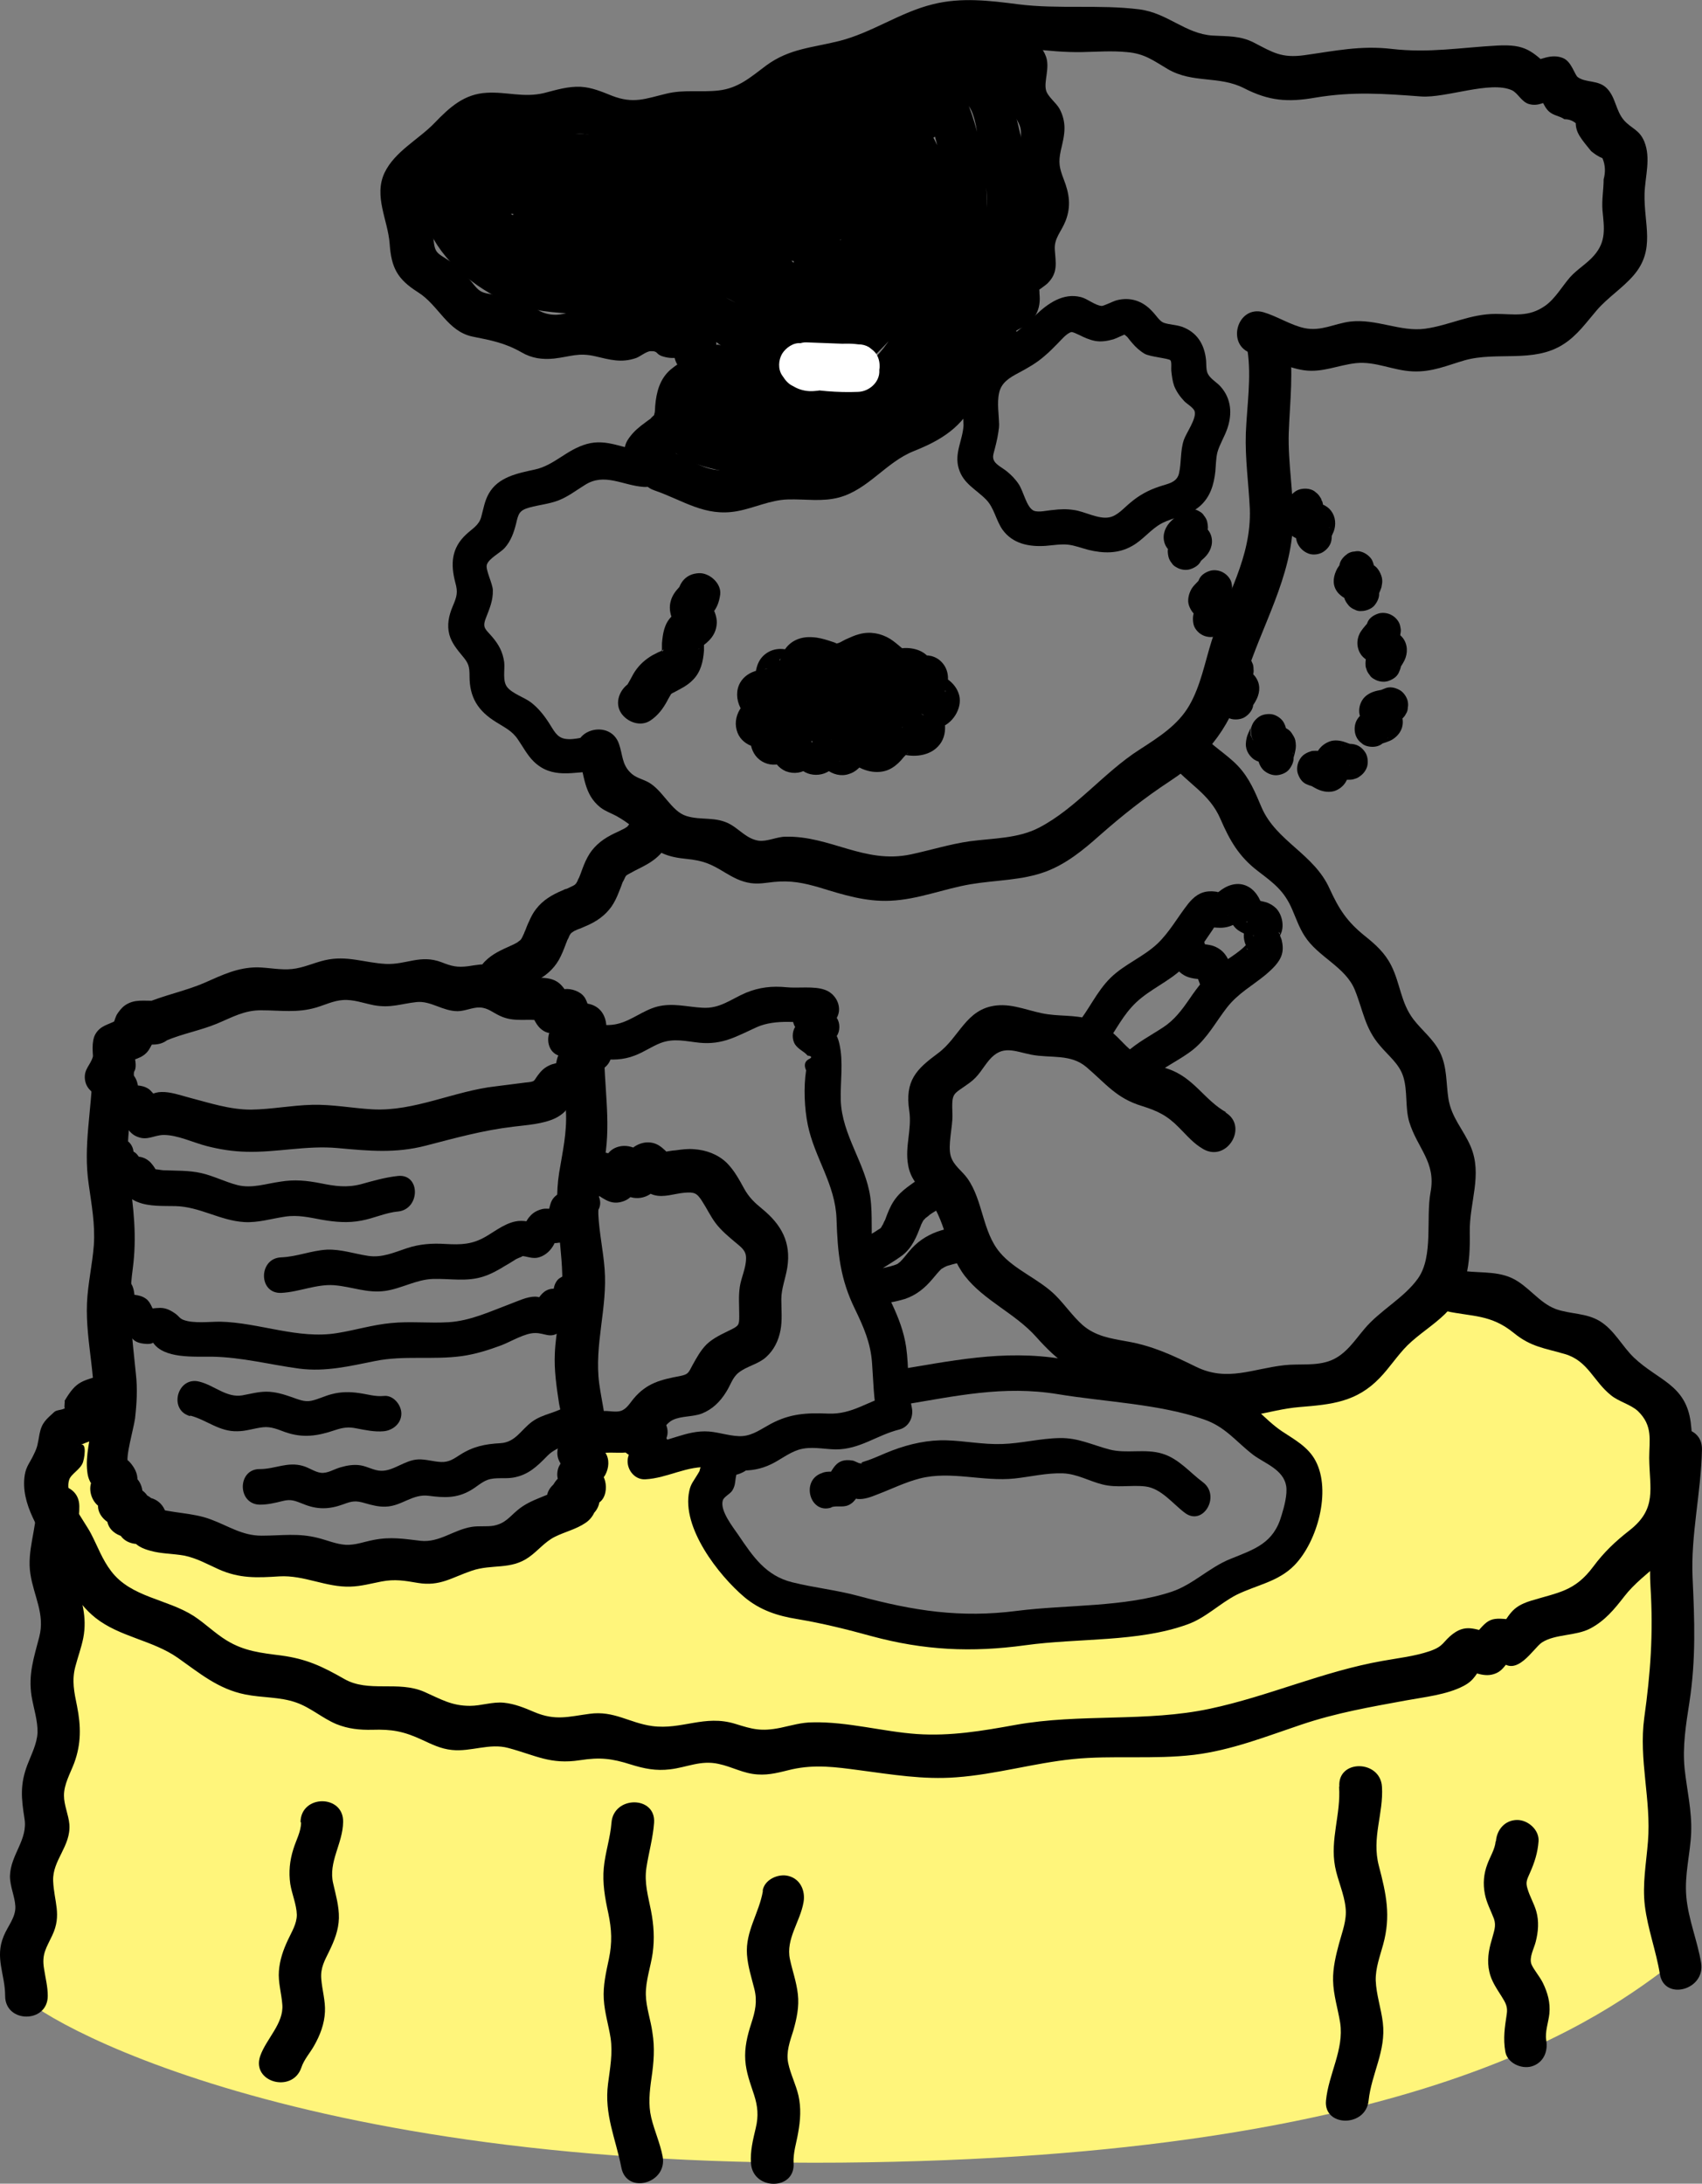 <?xml version="1.0" encoding="UTF-8"?>
<svg xmlns="http://www.w3.org/2000/svg" width="53" height="68" viewBox="0 0 53 68" fill="none">
  <rect x="0" y="0" width="53" height="68" fill="#808080" stroke="none"/>
  <g clip-path="url(#clip0_4014_2364)">
    <path d="M3.476 43.416C3.476 43.416 1.777 43.966 1.618 46.908C1.458 49.85 0.795 61.726 0.635 62.054C0.476 62.382 8.132 67.495 26.179 67.344C44.227 67.194 49.944 62.771 52.166 61.079V46.81C52.166 46.81 53.21 42.096 44.82 40.252C44.82 40.252 42.828 43.407 40.164 43.319C37.5 43.23 38.544 44.205 39.314 44.808C40.084 45.41 41.456 46.74 40.323 47.75C39.19 48.76 36.818 50.32 33.995 50.55C31.171 50.781 26.498 50.923 23.86 49.434C21.223 47.945 21.559 46.376 22.763 45.295C22.763 45.295 20.842 45.446 20.479 45.401C20.116 45.357 20.028 44.816 20.028 44.816H18.107C18.107 44.816 18.39 46.164 17.93 46.598C17.47 47.032 15.585 48.955 11.602 48.645C7.619 48.335 4.14 48.14 3.822 46.81C3.503 45.481 3.468 43.425 3.468 43.425L3.476 43.416Z" fill="#FFF57B"></path>
    <path d="M30.004 13.249C29.978 13.71 29.712 14.109 29.854 14.587C29.995 15.066 30.394 15.234 30.712 15.562C30.96 15.819 31.013 16.2 31.217 16.493C31.535 16.936 32.049 17.033 32.562 16.998C32.792 16.98 33.04 16.936 33.27 16.962C33.483 16.989 33.686 17.069 33.89 17.122C34.359 17.237 34.819 17.246 35.244 17.007C35.589 16.82 35.828 16.484 36.173 16.298C36.563 16.094 37.014 16.067 37.359 15.766C37.687 15.482 37.802 15.092 37.846 14.676C37.864 14.481 37.864 14.277 37.908 14.091C37.979 13.834 38.13 13.604 38.218 13.347C38.377 12.886 38.342 12.416 38.014 12.044C37.899 11.911 37.714 11.813 37.625 11.663C37.545 11.539 37.572 11.335 37.554 11.193C37.501 10.714 37.271 10.342 36.802 10.174C36.616 10.112 36.413 10.112 36.235 10.05C36.103 9.997 36.005 9.819 35.864 9.678C35.572 9.367 35.191 9.243 34.775 9.35C34.651 9.385 34.377 9.527 34.306 9.527C34.093 9.509 33.872 9.305 33.66 9.252C33.111 9.11 32.633 9.447 32.252 9.81C31.898 10.147 31.598 10.413 31.164 10.652C30.695 10.909 30.296 11.22 30.102 11.734C29.907 12.248 29.995 12.735 30.004 13.249C30.013 13.958 31.119 13.967 31.111 13.249C31.111 12.921 31.04 12.567 31.111 12.239C31.181 11.911 31.438 11.76 31.721 11.61C32.005 11.459 32.288 11.299 32.536 11.078C32.686 10.954 32.819 10.812 32.952 10.679C33.049 10.582 33.217 10.378 33.359 10.342C33.403 10.333 33.509 10.386 33.607 10.431C33.766 10.511 33.925 10.582 34.102 10.617C34.297 10.652 34.492 10.617 34.678 10.564C34.766 10.537 35.023 10.404 35.049 10.413C34.952 10.386 35.094 10.475 35.111 10.502C35.156 10.564 35.209 10.626 35.262 10.688C35.368 10.812 35.492 10.927 35.642 11.016C35.811 11.113 36.395 11.158 36.448 11.22C36.492 11.273 36.466 11.485 36.474 11.547C36.492 11.707 36.51 11.867 36.563 12.017C36.634 12.194 36.74 12.345 36.873 12.487C36.952 12.575 37.165 12.691 37.2 12.806C37.271 13.027 36.935 13.488 36.864 13.701C36.749 14.047 36.793 14.401 36.713 14.747C36.643 15.039 36.342 15.066 36.094 15.154C35.749 15.27 35.474 15.42 35.191 15.66C34.996 15.819 34.793 16.067 34.536 16.111C34.2 16.174 33.775 15.925 33.438 15.881C33.217 15.846 33.005 15.854 32.792 15.881C32.624 15.89 32.332 15.97 32.182 15.899C31.96 15.784 31.872 15.296 31.721 15.075C31.615 14.915 31.491 14.791 31.35 14.676C31.243 14.587 31.031 14.481 30.96 14.357C30.889 14.233 30.942 14.126 30.978 13.976C31.04 13.736 31.093 13.506 31.111 13.258C31.155 12.549 30.049 12.549 30.004 13.258V13.249Z" fill="black"></path>
    <path d="M36.529 16.546C36.529 16.502 36.52 16.448 36.511 16.404L36.529 16.253C36.529 16.253 36.529 16.262 36.529 16.271L36.582 16.138C36.582 16.138 36.573 16.156 36.564 16.165L36.652 16.05C36.599 16.112 36.537 16.156 36.475 16.218C36.298 16.386 36.192 16.626 36.254 16.874C36.316 17.122 36.529 17.264 36.767 17.326C36.847 17.343 36.918 17.352 36.998 17.379L36.865 17.326C36.865 17.326 36.891 17.335 36.9 17.343L36.785 17.255C36.785 17.255 36.785 17.255 36.794 17.264L36.706 17.148C36.706 17.148 36.706 17.148 36.706 17.157L36.652 17.024L36.635 16.874L36.652 16.723C36.652 16.723 36.652 16.732 36.652 16.741L36.706 16.608C36.706 16.608 36.697 16.626 36.688 16.634L36.776 16.519C36.723 16.581 36.661 16.626 36.608 16.679C36.555 16.732 36.502 16.794 36.458 16.865C36.422 16.918 36.405 16.971 36.387 17.024C36.352 17.14 36.36 17.219 36.387 17.343C36.405 17.414 36.44 17.476 36.484 17.53C36.52 17.592 36.573 17.636 36.644 17.671C36.759 17.742 36.936 17.769 37.068 17.724C37.201 17.68 37.334 17.601 37.396 17.468L37.449 17.335C37.476 17.237 37.476 17.14 37.449 17.042C37.449 17.086 37.458 17.14 37.467 17.184L37.449 17.335C37.449 17.335 37.449 17.326 37.449 17.317L37.396 17.45C37.396 17.45 37.405 17.432 37.414 17.423L37.325 17.538C37.378 17.476 37.44 17.432 37.502 17.37C37.679 17.202 37.785 16.962 37.723 16.714C37.661 16.466 37.449 16.324 37.21 16.262C37.13 16.244 37.06 16.236 36.98 16.209L37.113 16.262C37.113 16.262 37.086 16.253 37.077 16.244L37.192 16.333C37.192 16.333 37.192 16.333 37.184 16.324L37.272 16.439C37.272 16.439 37.272 16.439 37.272 16.431L37.325 16.564L37.343 16.714L37.325 16.865C37.325 16.865 37.325 16.856 37.325 16.847L37.272 16.98C37.272 16.98 37.281 16.962 37.29 16.953L37.201 17.069C37.254 17.007 37.316 16.962 37.369 16.909C37.422 16.856 37.476 16.794 37.52 16.723C37.555 16.67 37.573 16.617 37.591 16.564C37.626 16.448 37.617 16.369 37.591 16.244C37.573 16.174 37.538 16.112 37.493 16.058C37.458 15.996 37.405 15.952 37.334 15.917C37.219 15.846 37.042 15.819 36.909 15.864C36.776 15.908 36.644 15.988 36.582 16.12L36.529 16.253C36.502 16.351 36.502 16.448 36.529 16.546Z" fill="black"></path>
    <path d="M37.289 18.46C37.289 18.46 37.28 18.372 37.271 18.318C37.271 18.318 37.271 18.327 37.271 18.336L37.289 18.185C37.289 18.185 37.289 18.194 37.289 18.203L37.342 18.07C37.342 18.07 37.324 18.106 37.307 18.123L37.395 18.008C37.342 18.07 37.28 18.123 37.227 18.185C37.174 18.239 37.121 18.301 37.085 18.372C37.015 18.513 36.97 18.691 37.023 18.85C37.077 19.01 37.174 19.134 37.307 19.213C37.377 19.258 37.448 19.284 37.528 19.311C37.608 19.337 37.678 19.355 37.749 19.382L37.616 19.329C37.616 19.329 37.652 19.346 37.661 19.355L37.546 19.267C37.546 19.267 37.554 19.276 37.563 19.284L37.475 19.169C37.475 19.169 37.475 19.178 37.475 19.187L37.422 19.054C37.422 19.054 37.422 19.054 37.422 19.063L37.404 18.912C37.404 18.912 37.404 18.921 37.404 18.93L37.422 18.779C37.422 18.779 37.422 18.788 37.422 18.797L37.475 18.664C37.475 18.664 37.457 18.699 37.439 18.717L37.528 18.602C37.475 18.664 37.422 18.717 37.369 18.77C37.316 18.823 37.262 18.886 37.227 18.956C37.147 19.107 37.13 19.267 37.165 19.435C37.192 19.568 37.307 19.701 37.422 19.763C37.537 19.834 37.714 19.86 37.847 19.816C37.979 19.772 38.112 19.692 38.174 19.559L38.227 19.426C38.254 19.329 38.254 19.231 38.227 19.134C38.227 19.134 38.236 19.222 38.245 19.276C38.245 19.276 38.245 19.267 38.245 19.258L38.227 19.408C38.227 19.408 38.227 19.4 38.227 19.391L38.174 19.524C38.174 19.524 38.192 19.488 38.209 19.471L38.121 19.586C38.174 19.524 38.236 19.471 38.289 19.408C38.342 19.355 38.395 19.293 38.431 19.222C38.502 19.081 38.546 18.903 38.493 18.744C38.44 18.584 38.342 18.46 38.209 18.38C38.139 18.336 38.068 18.309 37.988 18.283C37.908 18.256 37.838 18.239 37.767 18.212L37.9 18.265C37.9 18.265 37.864 18.247 37.855 18.239L37.971 18.327C37.971 18.327 37.962 18.318 37.953 18.309L38.041 18.425C38.041 18.425 38.041 18.416 38.041 18.407L38.094 18.54C38.094 18.54 38.094 18.54 38.094 18.531L38.112 18.682C38.112 18.682 38.112 18.673 38.112 18.664L38.094 18.815C38.094 18.815 38.094 18.806 38.094 18.797L38.041 18.93C38.041 18.93 38.059 18.894 38.077 18.877L37.988 18.992C38.041 18.93 38.094 18.877 38.148 18.823C38.201 18.77 38.254 18.708 38.289 18.637C38.369 18.487 38.386 18.327 38.351 18.159C38.325 18.026 38.209 17.893 38.094 17.831C37.979 17.76 37.802 17.733 37.67 17.778C37.537 17.822 37.404 17.902 37.342 18.035L37.289 18.168C37.262 18.265 37.262 18.363 37.289 18.46Z" fill="black"></path>
    <path d="M37.928 20.826C37.928 20.826 37.928 20.835 37.928 20.844L37.946 20.694C37.946 20.694 37.946 20.702 37.946 20.711L37.999 20.578C37.999 20.578 37.981 20.614 37.972 20.631L38.061 20.516C38.008 20.578 37.946 20.64 37.893 20.702C37.84 20.764 37.787 20.826 37.751 20.897C37.663 21.075 37.645 21.252 37.725 21.438C37.813 21.651 37.999 21.775 38.22 21.828C38.3 21.846 38.38 21.854 38.459 21.89L38.327 21.837C38.327 21.837 38.353 21.846 38.371 21.863L38.256 21.775C38.256 21.775 38.265 21.775 38.273 21.792L38.185 21.677C38.185 21.677 38.185 21.686 38.194 21.695L38.141 21.562C38.141 21.562 38.141 21.562 38.141 21.571L38.123 21.42C38.123 21.42 38.123 21.438 38.123 21.447L38.141 21.296C38.141 21.296 38.141 21.332 38.123 21.34L38.176 21.207C38.141 21.287 38.088 21.349 38.052 21.42C38.017 21.491 37.981 21.562 37.955 21.642C37.937 21.704 37.928 21.766 37.928 21.828C37.928 21.952 37.955 22.023 38.008 22.129C38.061 22.244 38.212 22.351 38.335 22.386C38.468 22.422 38.645 22.404 38.76 22.333C38.875 22.262 38.981 22.147 39.017 22.005L39.035 21.854C39.035 21.757 39.008 21.66 38.955 21.571C38.955 21.571 38.99 21.651 39.008 21.695C39.008 21.695 39.008 21.695 39.008 21.686L39.026 21.837C39.026 21.837 39.026 21.819 39.026 21.81L39.008 21.961C39.008 21.961 39.008 21.925 39.026 21.916L38.973 22.049C39.008 21.97 39.061 21.908 39.097 21.837C39.221 21.624 39.265 21.367 39.132 21.137C39.035 20.959 38.858 20.862 38.663 20.809C38.583 20.791 38.504 20.782 38.433 20.747L38.566 20.8C38.566 20.8 38.539 20.791 38.521 20.773L38.636 20.862C38.636 20.862 38.627 20.853 38.619 20.844L38.707 20.959C38.707 20.959 38.707 20.959 38.707 20.951L38.76 21.083C38.76 21.083 38.76 21.083 38.76 21.075L38.778 21.225C38.778 21.225 38.778 21.216 38.778 21.207L38.76 21.358C38.76 21.358 38.76 21.349 38.76 21.34L38.707 21.473C38.707 21.473 38.725 21.438 38.734 21.42L38.645 21.535C38.69 21.473 38.751 21.42 38.804 21.367C38.928 21.234 39.061 21.039 39.035 20.844C39.035 20.764 39.026 20.694 38.99 20.631C38.964 20.561 38.928 20.507 38.875 20.454C38.778 20.357 38.619 20.286 38.486 20.295C38.353 20.304 38.194 20.348 38.096 20.454C38.008 20.552 37.919 20.702 37.937 20.844L37.928 20.826Z" fill="black"></path>
    <path d="M39.007 23.033C39.007 23.033 38.972 22.945 38.954 22.909C38.954 22.909 38.954 22.909 38.954 22.918L38.937 22.767C38.937 22.767 38.937 22.785 38.937 22.794L38.954 22.643C38.954 22.643 38.945 22.688 38.937 22.714L38.99 22.581C38.963 22.652 38.919 22.714 38.892 22.785C38.839 22.9 38.822 22.953 38.804 23.069C38.795 23.166 38.786 23.202 38.813 23.317C38.839 23.414 38.892 23.503 38.963 23.574C39.078 23.698 39.229 23.742 39.397 23.751C39.477 23.751 39.556 23.742 39.627 23.724C39.698 23.707 39.769 23.689 39.848 23.68L39.698 23.698C39.698 23.698 39.742 23.698 39.769 23.698L39.618 23.68H39.636L39.503 23.627C39.503 23.627 39.503 23.627 39.512 23.627L39.397 23.538L39.308 23.423C39.308 23.423 39.308 23.423 39.308 23.432L39.255 23.299C39.255 23.299 39.255 23.308 39.255 23.317L39.237 23.166C39.237 23.166 39.237 23.202 39.237 23.219L39.255 23.069C39.246 23.148 39.22 23.219 39.202 23.299C39.184 23.379 39.167 23.459 39.167 23.538C39.167 23.698 39.229 23.866 39.344 23.982C39.45 24.079 39.592 24.141 39.733 24.141C39.866 24.141 40.034 24.079 40.123 23.982C40.211 23.884 40.291 23.733 40.282 23.591C40.273 23.45 40.229 23.299 40.123 23.202L40.211 23.317L40.264 23.45C40.264 23.45 40.264 23.441 40.264 23.432L40.282 23.583C40.282 23.583 40.282 23.547 40.282 23.529L40.264 23.68C40.273 23.609 40.3 23.538 40.317 23.467C40.335 23.388 40.353 23.308 40.353 23.228C40.353 23.228 40.353 23.219 40.353 23.21C40.353 23.166 40.344 23.095 40.335 23.051C40.317 22.971 40.273 22.909 40.229 22.838C40.184 22.767 40.131 22.723 40.052 22.679C39.954 22.625 39.866 22.608 39.751 22.599C39.671 22.599 39.592 22.608 39.521 22.625C39.45 22.643 39.37 22.661 39.299 22.67L39.45 22.652C39.45 22.652 39.406 22.652 39.379 22.652L39.53 22.67H39.512L39.645 22.723C39.645 22.723 39.645 22.723 39.636 22.723L39.751 22.812L39.839 22.927L39.892 23.06C39.892 23.06 39.892 23.06 39.892 23.042L39.91 23.193V23.175L39.892 23.326C39.892 23.326 39.901 23.273 39.919 23.255L39.866 23.388C39.892 23.326 39.928 23.264 39.963 23.193C39.99 23.131 40.034 23.06 40.043 22.98C40.078 22.812 40.061 22.661 39.981 22.51C39.919 22.386 39.777 22.289 39.654 22.253C39.53 22.218 39.344 22.236 39.229 22.306C39.114 22.377 39.007 22.493 38.972 22.634C38.937 22.776 38.954 22.927 39.025 23.06L39.007 23.033Z" fill="black"></path>
    <path d="M41.069 24.46C41.069 24.46 41.078 24.46 41.087 24.46L40.936 24.477C40.936 24.477 40.954 24.477 40.972 24.477L40.821 24.46C40.821 24.46 40.857 24.469 40.874 24.477L40.742 24.424C40.821 24.46 40.883 24.504 40.954 24.54C41.131 24.637 41.335 24.69 41.538 24.637C41.689 24.593 41.83 24.486 41.91 24.345C41.945 24.282 41.981 24.212 41.99 24.141C42.016 24.017 42.016 23.893 42.034 23.76L42.016 23.91C42.016 23.91 42.025 23.839 42.043 23.813L41.99 23.946C41.99 23.946 41.998 23.928 42.007 23.919L41.919 24.034C41.919 24.034 41.928 24.026 41.937 24.017L41.822 24.105C41.822 24.105 41.822 24.105 41.83 24.105L41.698 24.158H41.715L41.565 24.176C41.565 24.176 41.591 24.176 41.609 24.176L41.459 24.158C41.547 24.167 41.627 24.212 41.706 24.238C41.786 24.265 41.875 24.282 41.963 24.282C42.025 24.282 42.087 24.282 42.149 24.265C42.211 24.247 42.273 24.229 42.317 24.194C42.441 24.114 42.53 24.008 42.574 23.866C42.609 23.733 42.592 23.556 42.521 23.441C42.45 23.325 42.335 23.219 42.193 23.184C42.052 23.148 41.892 23.157 41.768 23.237C41.768 23.237 41.768 23.237 41.76 23.237L41.892 23.184C41.892 23.184 41.875 23.184 41.866 23.184L42.016 23.166C42.016 23.166 41.99 23.166 41.972 23.166L42.123 23.184C42.043 23.175 41.972 23.139 41.892 23.113C41.742 23.059 41.565 23.033 41.414 23.086C41.264 23.139 41.131 23.237 41.043 23.379C41.007 23.441 40.972 23.52 40.963 23.591C40.936 23.715 40.936 23.839 40.919 23.972L40.936 23.822C40.936 23.822 40.928 23.884 40.919 23.91L40.972 23.777C40.972 23.777 40.963 23.804 40.954 23.813L41.043 23.698C41.043 23.698 41.043 23.698 41.034 23.706L41.149 23.618C41.149 23.618 41.14 23.618 41.131 23.627L41.264 23.573C41.264 23.573 41.255 23.573 41.246 23.573L41.397 23.556C41.397 23.556 41.379 23.556 41.361 23.556L41.512 23.573C41.512 23.573 41.476 23.565 41.459 23.556L41.591 23.609C41.521 23.573 41.45 23.529 41.379 23.494C41.308 23.458 41.237 23.423 41.158 23.405C41.096 23.387 41.034 23.379 40.972 23.379C40.919 23.379 40.848 23.379 40.795 23.405C40.653 23.45 40.538 23.529 40.467 23.662C40.397 23.777 40.37 23.955 40.414 24.087C40.459 24.221 40.538 24.353 40.671 24.415C40.804 24.477 40.954 24.522 41.096 24.469L41.069 24.46Z" fill="black"></path>
    <path d="M43.263 22.856L43.21 22.989C43.21 22.989 43.21 22.98 43.219 22.971L43.131 23.086C43.131 23.086 43.139 23.077 43.148 23.068L43.033 23.157C43.033 23.157 43.069 23.139 43.086 23.131L42.954 23.184C43.024 23.157 43.095 23.139 43.166 23.113C43.237 23.086 43.316 23.06 43.379 23.015C43.511 22.927 43.617 22.803 43.662 22.643C43.706 22.483 43.679 22.315 43.6 22.165C43.564 22.094 43.511 22.04 43.458 21.978C43.405 21.916 43.352 21.872 43.299 21.81L43.387 21.925C43.387 21.925 43.361 21.899 43.361 21.881L43.414 22.014C43.414 22.014 43.414 21.996 43.414 21.987L43.432 22.138C43.432 22.138 43.432 22.138 43.432 22.12L43.414 22.271C43.414 22.271 43.414 22.271 43.414 22.262L43.361 22.395C43.361 22.395 43.361 22.395 43.361 22.386L43.272 22.501C43.272 22.501 43.272 22.492 43.281 22.492L43.166 22.581C43.166 22.581 43.184 22.563 43.202 22.563L43.069 22.616C43.139 22.59 43.219 22.581 43.299 22.563C43.379 22.546 43.458 22.519 43.529 22.475C43.617 22.43 43.733 22.333 43.777 22.235C43.821 22.173 43.839 22.102 43.839 22.032C43.856 21.961 43.848 21.881 43.83 21.81C43.794 21.686 43.697 21.544 43.573 21.482C43.44 21.411 43.29 21.376 43.148 21.429L43.016 21.482C42.936 21.535 42.865 21.597 42.821 21.677C42.821 21.677 42.821 21.677 42.821 21.686L42.909 21.571C42.909 21.571 42.909 21.58 42.901 21.58L43.016 21.491C43.016 21.491 42.998 21.509 42.98 21.509L43.113 21.456C43.042 21.482 42.962 21.491 42.883 21.509C42.688 21.553 42.502 21.651 42.405 21.828C42.325 21.97 42.299 22.156 42.352 22.306C42.396 22.439 42.449 22.51 42.547 22.625C42.6 22.687 42.661 22.741 42.715 22.803L42.626 22.687C42.626 22.687 42.644 22.714 42.653 22.732L42.6 22.599C42.6 22.599 42.6 22.616 42.6 22.625L42.582 22.475C42.582 22.475 42.582 22.475 42.582 22.483L42.6 22.333C42.6 22.333 42.6 22.333 42.6 22.342L42.653 22.209C42.653 22.209 42.653 22.209 42.653 22.218L42.741 22.102C42.741 22.102 42.732 22.111 42.724 22.12L42.839 22.032C42.839 22.032 42.794 22.058 42.777 22.067L42.909 22.014C42.839 22.04 42.768 22.058 42.697 22.085C42.626 22.111 42.555 22.138 42.484 22.182C42.352 22.271 42.237 22.395 42.201 22.554C42.166 22.696 42.184 22.856 42.254 22.98C42.29 23.042 42.334 23.095 42.396 23.139C42.449 23.192 42.511 23.219 42.582 23.237C42.724 23.272 42.883 23.263 43.007 23.184C43.122 23.104 43.228 22.997 43.263 22.856Z" fill="black"></path>
    <path d="M43.592 20.516C43.592 20.516 43.592 20.507 43.592 20.498L43.609 20.649V20.631L43.592 20.782C43.592 20.782 43.592 20.747 43.609 20.738L43.556 20.871C43.592 20.791 43.645 20.729 43.689 20.649C43.822 20.436 43.857 20.171 43.733 19.94C43.636 19.763 43.45 19.657 43.264 19.612C43.184 19.595 43.105 19.577 43.025 19.55L43.158 19.603C43.158 19.603 43.131 19.595 43.122 19.586L43.237 19.674C43.237 19.674 43.22 19.665 43.22 19.657L43.308 19.772C43.308 19.772 43.308 19.772 43.308 19.763L43.361 19.896C43.361 19.896 43.361 19.887 43.361 19.878L43.379 20.029C43.379 20.029 43.379 20.029 43.379 20.02L43.361 20.171C43.361 20.171 43.361 20.153 43.361 20.144L43.308 20.277C43.308 20.277 43.335 20.224 43.353 20.206L43.264 20.321C43.308 20.259 43.361 20.206 43.414 20.144C43.485 20.055 43.53 20.002 43.565 19.905C43.6 19.825 43.6 19.825 43.609 19.736C43.627 19.63 43.627 19.621 43.6 19.488C43.574 19.355 43.459 19.222 43.344 19.16C43.229 19.089 43.052 19.063 42.919 19.107C42.786 19.151 42.653 19.231 42.591 19.364L42.538 19.497C42.512 19.595 42.512 19.692 42.538 19.79C42.538 19.79 42.529 19.701 42.521 19.648C42.521 19.648 42.521 19.657 42.521 19.665L42.538 19.515C42.538 19.515 42.538 19.532 42.529 19.541L42.583 19.408C42.583 19.408 42.556 19.453 42.538 19.471L42.627 19.355C42.547 19.453 42.459 19.541 42.388 19.648C42.246 19.852 42.228 20.117 42.352 20.339C42.45 20.516 42.645 20.614 42.83 20.667C42.91 20.685 42.99 20.694 43.06 20.729L42.928 20.676C42.928 20.676 42.954 20.694 42.972 20.702L42.857 20.614C42.857 20.614 42.866 20.614 42.875 20.631L42.786 20.516C42.786 20.516 42.786 20.525 42.795 20.534L42.742 20.401C42.742 20.401 42.742 20.401 42.742 20.41L42.724 20.259V20.277L42.742 20.126C42.742 20.126 42.742 20.162 42.724 20.171L42.777 20.038C42.742 20.117 42.689 20.179 42.645 20.25C42.6 20.321 42.565 20.392 42.547 20.472C42.529 20.525 42.521 20.596 42.521 20.649C42.521 20.702 42.521 20.773 42.547 20.826C42.565 20.897 42.6 20.959 42.645 21.012C42.68 21.075 42.733 21.119 42.804 21.154C42.919 21.225 43.096 21.252 43.229 21.207C43.361 21.163 43.494 21.083 43.556 20.951C43.618 20.817 43.671 20.658 43.609 20.525L43.592 20.516Z" fill="black"></path>
    <path d="M42.769 18.097C42.769 18.097 42.831 18.168 42.857 18.203L42.91 18.336C42.91 18.336 42.91 18.336 42.91 18.327L42.928 18.478C42.928 18.478 42.928 18.46 42.928 18.442L42.91 18.593C42.919 18.522 42.955 18.451 42.981 18.389C42.99 18.354 43.008 18.327 43.017 18.292C43.026 18.23 43.043 18.168 43.043 18.106C43.043 18.008 43.026 17.955 42.99 17.866C42.955 17.787 42.919 17.733 42.866 17.672C42.795 17.601 42.698 17.547 42.601 17.521C42.53 17.503 42.45 17.494 42.379 17.503C42.255 17.521 42.14 17.547 42.017 17.565L42.167 17.547C42.167 17.547 42.114 17.547 42.096 17.547L42.247 17.565C42.247 17.565 42.229 17.565 42.22 17.565L42.353 17.618L42.468 17.707L42.556 17.822L42.609 17.955L42.627 18.106C42.627 18.106 42.627 18.097 42.627 18.088L42.609 18.239C42.609 18.239 42.609 18.203 42.627 18.194L42.574 18.327C42.601 18.256 42.645 18.194 42.689 18.132C42.733 18.07 42.76 17.991 42.778 17.92C42.822 17.751 42.795 17.592 42.725 17.441C42.663 17.326 42.521 17.22 42.397 17.184C42.326 17.157 42.247 17.157 42.176 17.175C42.105 17.175 42.034 17.202 41.972 17.237C41.857 17.317 41.751 17.423 41.716 17.565L41.698 17.716C41.698 17.813 41.724 17.911 41.778 17.999C41.778 17.999 41.742 17.911 41.724 17.866C41.724 17.866 41.724 17.866 41.724 17.875L41.707 17.725C41.707 17.725 41.707 17.733 41.707 17.742L41.724 17.592C41.724 17.592 41.724 17.618 41.707 17.636L41.76 17.503C41.733 17.574 41.689 17.636 41.645 17.698C41.53 17.911 41.477 18.159 41.609 18.381C41.663 18.469 41.698 18.496 41.76 18.549C41.822 18.602 41.884 18.637 41.972 18.655C42.043 18.673 42.123 18.682 42.194 18.673C42.317 18.655 42.432 18.629 42.556 18.611L42.406 18.629C42.406 18.629 42.459 18.629 42.477 18.629L42.326 18.611C42.326 18.611 42.335 18.611 42.344 18.611L42.211 18.558C42.211 18.558 42.211 18.558 42.22 18.558L42.105 18.469L42.017 18.354C42.017 18.354 42.017 18.354 42.017 18.363L41.963 18.23C41.963 18.23 41.963 18.23 41.963 18.239L41.946 18.088C41.946 18.088 41.946 18.106 41.946 18.115L41.963 17.964C41.955 18.044 41.91 18.115 41.884 18.186C41.857 18.265 41.84 18.336 41.84 18.425C41.84 18.487 41.84 18.549 41.857 18.602C41.884 18.717 41.937 18.779 42.008 18.868C42.061 18.921 42.114 18.956 42.185 18.983C42.247 19.018 42.317 19.036 42.397 19.027C42.53 19.027 42.698 18.965 42.787 18.868C42.875 18.77 42.955 18.62 42.946 18.478L42.928 18.327C42.902 18.23 42.857 18.15 42.787 18.079L42.769 18.097Z" fill="black"></path>
    <path d="M41.389 16.422C41.389 16.422 41.389 16.422 41.389 16.413L41.442 16.546C41.442 16.546 41.442 16.537 41.442 16.528L41.459 16.679C41.459 16.679 41.459 16.652 41.459 16.643L41.442 16.794C41.451 16.714 41.495 16.634 41.53 16.555C41.61 16.342 41.592 16.094 41.451 15.908C41.309 15.722 41.079 15.642 40.858 15.668C40.778 15.668 40.689 15.695 40.601 15.686L40.751 15.704C40.751 15.704 40.725 15.704 40.716 15.704L40.849 15.757C40.849 15.757 40.84 15.757 40.831 15.748L40.946 15.837L41.035 15.952C41.035 15.952 41.035 15.943 41.035 15.934L41.088 16.067C41.088 16.067 41.088 16.058 41.088 16.05L41.105 16.2C41.105 16.2 41.105 16.174 41.105 16.156L41.088 16.307C41.097 16.227 41.132 16.147 41.158 16.076C41.185 16.005 41.194 15.908 41.203 15.837C41.203 15.775 41.203 15.704 41.185 15.651C41.185 15.624 41.167 15.607 41.15 15.571C41.15 15.553 41.132 15.509 41.114 15.491C41.079 15.429 41.035 15.376 40.973 15.332C40.919 15.279 40.858 15.252 40.787 15.234C40.654 15.199 40.477 15.217 40.362 15.287C40.247 15.358 40.141 15.474 40.105 15.615C40.07 15.757 40.07 15.925 40.158 16.041C40.158 16.041 40.158 16.05 40.158 16.058L40.105 15.925C40.105 15.925 40.105 15.934 40.105 15.943L40.087 15.793C40.087 15.793 40.087 15.819 40.087 15.837L40.105 15.686C40.096 15.766 40.061 15.846 40.034 15.925C39.964 16.165 39.99 16.439 40.167 16.626C40.309 16.776 40.521 16.829 40.725 16.812C40.804 16.812 40.893 16.785 40.973 16.794L40.822 16.776C40.822 16.776 40.84 16.776 40.858 16.785L40.725 16.732C40.725 16.732 40.734 16.732 40.742 16.741L40.627 16.652L40.539 16.537C40.539 16.537 40.539 16.537 40.539 16.546L40.486 16.413C40.486 16.413 40.486 16.422 40.486 16.431L40.468 16.28C40.468 16.28 40.468 16.307 40.468 16.316L40.486 16.165C40.477 16.245 40.433 16.324 40.406 16.395C40.335 16.581 40.327 16.812 40.442 16.989C40.521 17.113 40.636 17.202 40.769 17.246C40.902 17.29 41.079 17.264 41.194 17.193C41.309 17.122 41.415 17.007 41.451 16.865C41.486 16.723 41.477 16.564 41.398 16.439L41.389 16.422Z" fill="black"></path>
    <path d="M31.146 1.64C30.057 0.869 28.712 0.815 27.544 1.436C26.118 2.189 24.8 3.049 23.304 3.678C21.587 4.405 19.87 4.289 18.046 4.165C16.781 4.077 15.143 3.855 14.063 4.697C11.762 6.47 14.417 9.146 16.382 9.589C17.79 9.908 19.25 9.678 20.666 10.006C20.994 10.076 21.312 10.174 21.622 10.298C21.773 10.36 22.082 10.475 22.233 10.599C22.835 11.06 22.339 10.582 22.277 10.785C22.003 11.61 21.357 12.124 20.941 12.841C20.171 14.171 21.728 14.516 22.675 14.703C23.888 14.942 25.092 14.64 26.207 14.153C26.889 13.852 27.499 13.435 28.163 13.107C28.827 12.78 29.305 12.522 29.756 11.911C30.65 10.688 31.42 9.119 31.845 7.666C32.27 6.213 31.907 4.573 31.509 3.146C31.181 1.959 30.181 1.365 28.986 1.79C28.322 2.021 27.809 2.544 27.251 2.942C26.579 3.43 25.862 3.846 25.109 4.21C23.64 4.91 22.012 5.353 20.383 5.468C19.462 5.539 18.56 5.486 17.639 5.424C16.807 5.371 15.816 5.202 15.002 5.415C13.346 5.849 14.701 7.427 15.497 7.958C16.887 8.898 19.064 8.747 20.666 8.924C21.489 9.013 22.782 9.04 23.304 9.811C23.853 10.635 22.649 12 22.224 12.7C21.976 13.116 22.295 13.728 22.799 13.701C24.233 13.621 25.729 13.391 27.057 12.815C28.322 12.265 28.791 11.291 29.42 10.13C29.916 9.217 30.615 8.393 30.703 7.329C30.818 5.92 30.624 4.387 30.084 3.084C29.916 2.685 29.526 2.464 29.11 2.685C28.172 3.199 27.34 3.864 26.419 4.413C25.41 5.016 24.331 5.468 23.206 5.787C21.047 6.416 18.781 6.567 16.559 6.275V7.604C18.294 7.737 20.064 7.861 21.773 8.215C22.578 8.384 23.437 8.623 23.941 9.323C24.446 10.023 24.472 10.927 24.092 11.672C23.764 12.301 24.401 12.841 25.003 12.585C27.88 11.353 30.836 7.347 29.013 4.192C28.659 3.58 27.844 3.908 27.774 4.529C27.544 6.7 26.163 8.517 24.888 10.2L26.127 10.537C26.127 9.66 27.004 8.738 27.411 7.976C27.818 7.214 28.163 6.425 28.464 5.619C28.712 4.963 27.8 4.555 27.358 4.972C26.304 5.964 25.207 6.735 23.711 6.7C22.852 6.682 22.861 8.003 23.711 8.029C23.915 8.029 24.118 8.038 24.322 8.056C24.499 8.074 25.331 8.322 24.95 7.958C24.755 7.772 24.862 7.772 24.755 8.02C24.693 8.153 24.702 8.295 24.711 8.437C24.764 9.288 26.092 9.297 26.039 8.437C26.021 8.198 26.233 7.967 26.216 7.71C26.198 7.436 26.083 7.241 25.871 7.072C25.34 6.647 24.357 6.718 23.711 6.7V8.029C25.552 8.074 26.995 7.134 28.296 5.911L27.189 5.264C26.818 6.248 26.366 7.196 25.826 8.091C25.348 8.889 24.817 9.571 24.808 10.537C24.808 11.255 25.676 11.361 26.048 10.874C27.499 8.96 28.853 6.984 29.119 4.529L27.88 4.865C28.623 6.15 28.039 7.817 27.305 8.986C26.57 10.156 25.561 10.918 24.348 11.441L25.26 12.354C26.198 10.528 25.517 8.304 23.64 7.409C22.613 6.922 21.436 6.797 20.33 6.656C19.082 6.496 17.834 6.381 16.586 6.283C15.719 6.213 15.763 7.506 16.586 7.613C18.923 7.923 21.321 7.737 23.587 7.081C24.685 6.762 25.764 6.328 26.765 5.769C27.818 5.185 28.747 4.422 29.809 3.846L28.836 3.448C29.278 4.52 29.438 5.636 29.429 6.797C29.429 7.79 28.915 8.393 28.446 9.226C27.88 10.245 27.552 11.237 26.375 11.689C25.198 12.141 24.03 12.31 22.835 12.381L23.41 13.382C23.994 12.416 24.968 11.282 24.844 10.076C24.738 9.084 23.915 8.348 23.029 8.02C21.861 7.586 20.507 7.577 19.277 7.471C18.595 7.409 17.913 7.338 17.241 7.196C16.719 7.09 15.648 6.762 15.533 6.115L15.462 6.629C15.462 6.629 16.878 6.709 17.037 6.727C17.622 6.762 18.197 6.815 18.781 6.833C19.825 6.877 20.87 6.797 21.896 6.62C23.915 6.275 25.888 5.486 27.588 4.343C28.198 3.926 29.668 2.322 30.225 3.394C30.42 3.767 30.456 4.405 30.535 4.803C30.668 5.477 30.809 6.168 30.694 6.859C30.517 7.941 29.907 9.022 29.384 9.97C29.119 10.457 28.862 11.025 28.464 11.415C28.066 11.805 27.473 11.973 27.004 12.239C26.18 12.717 25.331 13.178 24.384 13.373C24.003 13.453 23.605 13.488 23.215 13.444C22.932 13.409 22.675 13.311 22.401 13.258C22.25 13.231 22.091 13.214 21.941 13.187L22.189 13.391C22.844 13.01 23.498 11.565 23.667 10.856C23.879 9.926 23.153 9.518 22.41 9.181C21.604 8.818 20.746 8.614 19.861 8.526C18.825 8.41 17.772 8.526 16.745 8.304C15.957 8.127 15.338 7.719 14.833 7.081C14.506 6.673 14.391 6.186 14.833 5.778C15.232 5.397 15.975 5.424 16.48 5.424C18.967 5.415 21.303 5.938 23.693 4.945C24.844 4.467 26.012 3.935 27.083 3.288C28.243 2.588 29.199 1.852 30.5 2.774C31.199 3.27 31.863 2.118 31.172 1.622L31.146 1.64Z" fill="black"></path>
    <path d="M18.013 23.547C18.207 24.141 18.172 24.726 18.694 25.142C18.854 25.266 19.03 25.32 19.207 25.417C19.579 25.63 19.774 25.798 20.048 26.117C20.42 26.56 20.818 26.693 21.376 26.746C21.898 26.8 22.128 26.897 22.562 27.163C22.828 27.322 23.067 27.455 23.376 27.5C23.633 27.535 23.846 27.491 24.093 27.464C24.624 27.411 25.023 27.491 25.536 27.642C26.253 27.863 26.961 28.085 27.722 28.049C28.581 28.014 29.386 27.677 30.227 27.535C31.015 27.402 31.829 27.42 32.581 27.136C33.21 26.897 33.741 26.463 34.237 26.02C34.953 25.39 35.644 24.841 36.441 24.318C37.697 23.494 38.343 22.546 38.777 21.128C39.273 19.515 40.229 17.973 40.264 16.245C40.282 15.323 40.105 14.419 40.131 13.489C40.167 12.496 40.291 11.556 40.131 10.564C39.999 9.722 38.724 10.076 38.848 10.918C38.972 11.76 38.83 12.629 38.795 13.489C38.768 14.277 38.883 15.057 38.919 15.846C38.972 17.37 38.184 18.549 37.733 19.949C37.52 20.623 37.388 21.358 37.033 21.97C36.679 22.581 36.087 22.953 35.485 23.343C34.387 24.043 33.502 25.178 32.36 25.771C31.696 26.117 30.926 26.099 30.201 26.197C29.581 26.285 28.988 26.472 28.368 26.605C26.917 26.915 25.855 26.02 24.456 26.055C24.2 26.055 23.881 26.215 23.624 26.179C23.27 26.126 23.049 25.851 22.766 25.683C22.297 25.408 21.836 25.559 21.367 25.408C20.898 25.258 20.641 24.602 20.181 24.354C19.978 24.247 19.783 24.221 19.615 24.043C19.367 23.786 19.393 23.512 19.278 23.175C19.013 22.368 17.729 22.714 17.995 23.529L18.013 23.547Z" fill="black"></path>
    <path d="M21.456 11.087C21.393 11.184 21.562 10.98 21.482 11.06C21.456 11.087 21.429 11.104 21.411 11.131C21.323 11.22 21.535 11.051 21.438 11.113C21.411 11.131 21.376 11.158 21.349 11.175C21.19 11.282 21.04 11.379 20.889 11.503C20.544 11.796 20.438 12.212 20.402 12.646C20.402 12.726 20.393 12.806 20.384 12.886C20.376 13.01 20.42 12.735 20.384 12.859C20.376 12.895 20.367 12.93 20.358 12.965C20.331 13.081 20.438 12.841 20.367 12.939L20.349 12.965C20.314 13.019 20.323 13.001 20.393 12.912C20.349 12.939 20.278 13.01 20.243 13.054L20.323 12.992C20.323 12.992 20.287 13.019 20.261 13.036C20.234 13.054 20.199 13.081 20.172 13.098C20.101 13.152 20.03 13.205 19.96 13.258C19.791 13.391 19.65 13.533 19.535 13.719C19.358 14.02 19.455 14.463 19.774 14.632C20.092 14.8 20.5 14.711 20.685 14.392C20.747 14.286 20.703 14.392 20.659 14.419C20.685 14.401 20.703 14.366 20.73 14.348C20.756 14.321 20.783 14.304 20.809 14.277C20.694 14.41 20.738 14.33 20.792 14.295C20.942 14.188 21.101 14.082 21.243 13.958C21.588 13.657 21.686 13.249 21.721 12.806C21.721 12.726 21.73 12.646 21.739 12.567C21.748 12.443 21.703 12.717 21.739 12.593C21.748 12.558 21.756 12.522 21.765 12.487C21.792 12.372 21.694 12.62 21.756 12.513C21.809 12.416 21.641 12.629 21.73 12.54C21.756 12.513 21.774 12.496 21.801 12.469C21.88 12.389 21.668 12.558 21.774 12.487C22.084 12.274 22.394 12.088 22.606 11.769C22.792 11.477 22.677 11.025 22.367 10.856C22.04 10.679 21.659 10.785 21.456 11.095V11.087Z" fill="black"></path>
    <path d="M38.988 10.972C39.537 11.131 40.032 11.45 40.608 11.53C41.183 11.61 41.661 11.37 42.227 11.308C42.838 11.246 43.378 11.539 43.989 11.565C44.599 11.592 45.06 11.379 45.609 11.22C46.618 10.936 47.751 11.317 48.68 10.723C49.114 10.449 49.397 10.041 49.724 9.66C50.069 9.261 50.521 8.977 50.866 8.579C51.565 7.772 51.185 6.983 51.211 6.026C51.229 5.486 51.415 4.927 51.202 4.405C51.052 4.041 50.804 4.006 50.574 3.749C50.309 3.447 50.317 3.031 50.034 2.747C49.769 2.481 49.388 2.588 49.131 2.402C49.034 2.331 48.937 1.914 48.671 1.808C48.299 1.657 47.981 1.87 47.627 1.932L48.273 2.1C47.688 1.586 47.511 1.374 46.635 1.418C45.485 1.48 44.502 1.657 43.343 1.524C42.369 1.409 41.572 1.586 40.617 1.719C39.908 1.817 39.634 1.631 39.05 1.329C38.625 1.108 38.227 1.134 37.767 1.108C36.908 1.055 36.368 0.408 35.483 0.292C34.226 0.133 32.96 0.292 31.704 0.133C30.81 0.018 29.933 -0.089 29.048 0.133C28.03 0.381 27.154 1.019 26.136 1.276C25.295 1.489 24.587 1.507 23.862 2.038C23.384 2.393 23.003 2.747 22.375 2.818C21.826 2.88 21.304 2.783 20.755 2.916C20.091 3.075 19.728 3.244 19.047 2.978C18.737 2.854 18.427 2.721 18.082 2.703C17.683 2.685 17.321 2.8 16.94 2.898C16.303 3.049 15.789 2.854 15.161 2.889C14.453 2.925 14.002 3.341 13.532 3.829C13.037 4.343 12.293 4.715 11.975 5.379C11.629 6.115 12.081 6.851 12.134 7.595C12.187 8.339 12.373 8.694 13.019 9.102C13.665 9.509 13.931 10.325 14.727 10.484C15.303 10.599 15.727 10.679 16.241 10.972C16.559 11.158 16.887 11.202 17.25 11.166C17.781 11.104 18.011 10.972 18.542 11.096C18.994 11.202 19.348 11.308 19.808 11.149C19.932 11.104 20.135 10.936 20.259 10.936C20.516 10.927 20.401 11.034 20.657 11.104C21.012 11.211 21.233 11.087 21.596 11.113L20.958 10.626C20.958 10.768 20.976 10.909 20.994 11.051C21.073 11.893 22.401 11.902 22.322 11.051C22.295 10.777 22.33 10.546 22.242 10.271C22.136 9.979 21.914 9.802 21.605 9.784C21.516 9.784 21.339 9.811 21.25 9.793L21.286 9.864C21.366 9.997 21.321 9.961 21.171 9.748C20.976 9.66 20.861 9.509 20.631 9.483C20.374 9.447 20.135 9.571 19.896 9.642C19.277 9.819 18.887 9.722 18.285 9.66C17.94 9.624 17.639 9.793 17.312 9.802C16.843 9.802 16.683 9.58 16.294 9.394C16.046 9.27 15.816 9.226 15.533 9.19C14.896 9.119 14.949 9.102 14.559 8.623C14.4 8.428 14.232 8.277 14.028 8.144C13.559 7.843 13.532 7.896 13.488 7.303C13.462 6.983 13.417 6.771 13.329 6.469C13.152 5.858 13.373 5.787 13.825 5.406C14.063 5.211 14.267 5.016 14.479 4.795C14.957 4.298 15.285 4.245 15.984 4.325C16.949 4.422 17.763 3.935 18.693 4.298C19.321 4.537 19.817 4.617 20.472 4.44C21.401 4.192 22.419 4.334 23.322 4.023C24.047 3.766 24.499 3.075 25.225 2.827C26.021 2.552 26.818 2.517 27.605 2.171C28.579 1.737 29.447 1.321 30.544 1.374C31.642 1.427 32.624 1.64 33.695 1.622C34.155 1.613 34.624 1.577 35.085 1.622C35.642 1.666 35.917 1.888 36.368 2.154C37.147 2.606 37.961 2.349 38.74 2.747C39.519 3.146 40.103 3.19 40.962 3.04C42.13 2.845 43.077 2.916 44.254 3.004C45.033 3.058 46.405 2.508 47.078 2.809C47.273 2.898 47.379 3.182 47.627 3.244C47.936 3.323 48.131 3.137 48.414 3.111L47.839 2.783C47.998 2.995 48.034 3.288 48.237 3.474C48.388 3.607 48.565 3.607 48.715 3.713C48.848 3.713 48.963 3.749 49.069 3.837C49.069 3.979 49.114 4.112 49.184 4.227C49.299 4.413 49.414 4.537 49.547 4.706C49.654 4.795 49.769 4.874 49.901 4.927C49.99 5.14 49.999 5.362 49.937 5.583C49.937 5.911 49.875 6.212 49.901 6.549C49.954 7.099 50.025 7.515 49.636 7.958C49.423 8.206 49.114 8.384 48.892 8.632C48.645 8.915 48.432 9.297 48.122 9.518C47.6 9.89 47.14 9.775 46.573 9.775C45.777 9.775 45.139 10.13 44.378 10.236C43.617 10.342 42.856 9.917 42.042 10.014C41.555 10.076 41.139 10.325 40.625 10.218C40.201 10.13 39.767 9.846 39.342 9.722C38.519 9.491 38.165 10.768 38.988 11.007V10.972Z" fill="black"></path>
    <path d="M28.207 20.295C28.305 20.339 28.163 20.241 28.19 20.268C28.207 20.286 28.101 20.188 28.083 20.179C27.968 20.082 27.845 19.976 27.721 19.896C27.428 19.718 27.092 19.657 26.765 19.745C26.614 19.781 26.473 19.852 26.331 19.913C26.234 19.958 26.119 20.046 26.021 20.038C26.11 20.038 25.853 19.967 25.809 19.949C25.641 19.896 25.481 19.852 25.304 19.843C24.95 19.816 24.614 19.94 24.419 20.259C24.375 20.33 24.34 20.419 24.313 20.49L24.295 20.543C24.269 20.605 24.269 20.622 24.286 20.578C24.198 20.401 25.012 20.49 24.773 20.321C24.747 20.303 24.694 20.286 24.658 20.277C24.34 20.153 23.994 20.188 23.746 20.445C23.622 20.578 23.561 20.747 23.534 20.924C23.525 20.995 23.516 21.066 23.516 21.137V21.207C23.516 21.34 23.525 21.296 23.569 21.083L23.808 20.844C23.906 20.817 23.924 20.809 23.844 20.835C23.915 20.826 23.924 20.826 23.87 20.835C23.773 20.853 23.676 20.853 23.578 20.88C23.366 20.933 23.162 21.057 23.047 21.261C22.914 21.5 22.932 21.783 23.047 22.023C23.109 22.147 23.215 22.253 23.268 22.386L23.18 22.049C23.153 21.872 23.33 21.783 23.224 21.863C23.153 21.916 23.091 22.014 23.038 22.094C22.906 22.315 22.87 22.572 22.968 22.82C23.056 23.042 23.251 23.192 23.481 23.255C23.578 23.281 23.676 23.281 23.764 23.29C23.791 23.29 23.826 23.29 23.853 23.29C23.985 23.29 23.932 23.29 23.702 23.237L23.463 22.998L23.481 23.033L23.392 22.696C23.392 22.749 23.392 22.838 23.401 22.732C23.401 22.829 23.366 22.927 23.366 23.024C23.366 23.272 23.463 23.512 23.658 23.662C23.853 23.813 24.101 23.848 24.331 23.777C24.419 23.751 24.508 23.707 24.587 23.662C24.614 23.645 24.64 23.627 24.667 23.618C24.782 23.556 24.729 23.565 24.508 23.645L24.171 23.556L24.198 23.574L23.959 23.334C24.021 23.423 23.932 23.219 23.968 23.352C23.985 23.405 24.003 23.458 24.021 23.503C24.109 23.733 24.242 23.919 24.472 24.017C24.729 24.114 24.986 24.07 25.198 23.91C25.26 23.866 25.313 23.813 25.357 23.76C25.375 23.733 25.393 23.715 25.419 23.689C25.508 23.6 25.463 23.618 25.278 23.751H24.924H24.959C24.862 23.706 24.764 23.653 24.667 23.591C24.57 23.503 24.649 23.565 24.685 23.627C24.711 23.68 24.747 23.724 24.773 23.769C24.906 23.964 25.083 24.096 25.322 24.123C25.561 24.15 25.782 24.07 25.959 23.901C26.003 23.857 26.039 23.813 26.083 23.769C26.189 23.636 26.216 23.707 25.995 23.769H25.641C25.463 23.645 25.419 23.627 25.508 23.724C25.526 23.751 25.552 23.777 25.57 23.804C25.623 23.866 25.676 23.919 25.738 23.964C25.933 24.114 26.189 24.185 26.428 24.105C26.65 24.043 26.8 23.875 26.933 23.698C26.959 23.662 26.977 23.636 27.004 23.6L26.968 23.645C26.818 23.769 26.667 23.804 26.517 23.751L26.579 23.786C26.915 24.043 27.42 24.141 27.782 23.91C27.924 23.822 28.039 23.707 28.137 23.582C28.154 23.556 28.261 23.467 28.269 23.432C28.269 23.547 27.915 23.45 28.163 23.503C28.526 23.582 28.96 23.52 29.216 23.237C29.376 23.069 29.438 22.847 29.429 22.616C29.429 22.563 29.393 22.271 29.402 22.43C29.402 22.395 29.402 22.351 29.402 22.306C29.146 22.634 29.093 22.749 29.243 22.661C29.65 22.563 29.969 22.067 29.871 21.659C29.818 21.447 29.686 21.278 29.5 21.145C29.455 21.11 29.402 21.083 29.349 21.057C29.305 21.03 29.137 20.897 29.243 21.012L29.411 21.305C29.491 21.571 29.384 21.624 29.455 21.447C29.473 21.402 29.491 21.349 29.5 21.305C29.562 21.021 29.482 20.738 29.252 20.552C29.048 20.392 28.774 20.366 28.535 20.472C28.446 20.507 28.384 20.552 28.305 20.614C28.269 20.64 28.234 20.676 28.19 20.702C28.261 20.631 28.358 20.605 28.473 20.614L28.942 20.809L28.924 20.791L29.093 21.083C29.075 21.021 29.075 21.039 29.093 21.128C29.093 21.092 29.093 21.057 29.093 21.012C29.093 20.906 29.075 20.809 29.048 20.711C28.933 20.348 28.597 20.188 28.234 20.179C27.827 20.171 27.366 20.427 27.03 20.366C26.499 20.268 26.021 20.064 25.49 20.33C25.287 20.427 25.11 20.587 24.959 20.755C24.853 20.871 24.667 21.092 24.614 21.137L24.95 21.048H24.933C25.047 21.075 25.154 21.11 25.269 21.137C25.393 21.243 25.172 21.083 25.269 21.137C25.225 21.092 25.172 21.057 25.118 21.021C24.977 20.915 24.826 20.844 24.64 20.844C24.357 20.844 24.065 21.048 24.003 21.331C23.959 21.544 23.994 21.712 24.083 21.907C24.101 21.943 24.118 21.978 24.136 22.014C24.233 22.182 24.092 22.102 24.118 21.854L24.605 21.216H24.587C24.702 21.216 24.826 21.216 24.941 21.216C24.702 21.172 24.508 21.012 24.242 21.119C23.906 21.261 23.684 21.553 23.782 21.934C23.835 22.129 23.968 22.262 24.127 22.377C24.162 22.404 24.198 22.422 24.224 22.439C24.384 22.528 24.251 22.546 24.136 22.315L24.242 21.509C24.366 21.349 24.552 21.358 24.366 21.42C24.304 21.438 24.251 21.464 24.189 21.491C24.038 21.553 23.879 21.651 23.808 21.81C23.658 22.12 23.711 22.546 24.047 22.723C24.366 22.891 24.578 22.767 24.888 22.723H24.534H24.552C24.401 22.572 24.242 22.422 24.092 22.262V22.28C24.092 22.165 24.092 22.04 24.092 21.925C24.047 22.165 23.897 22.351 23.994 22.608C24.145 23.024 24.561 23.219 24.968 23.006C25.207 22.882 25.242 22.661 25.375 22.457L25.136 22.696H25.145C24.879 22.652 24.605 22.616 24.34 22.581H24.348C24.295 22.492 24.233 22.395 24.18 22.297C24.198 22.351 24.189 22.333 24.18 22.235C24.18 22.271 24.18 22.306 24.189 22.342C24.198 22.43 24.207 22.528 24.224 22.616C24.322 22.953 24.614 23.139 24.959 23.131C25.225 23.122 25.463 23.024 25.703 22.918C25.844 22.856 25.977 22.776 26.101 22.785C26.225 22.794 26.446 22.909 26.596 22.944C26.844 23.015 27.11 23.051 27.358 22.989C27.57 22.944 27.765 22.847 27.942 22.723C28.03 22.661 28.119 22.59 28.207 22.528C28.252 22.492 28.296 22.466 28.34 22.439C28.411 22.395 28.429 22.386 28.393 22.413C28.738 22.306 28.951 21.952 28.854 21.597C28.765 21.261 28.375 21.021 28.039 21.137C27.721 21.234 27.499 21.42 27.225 21.597C27.172 21.633 27.11 21.686 27.057 21.704C27.092 21.695 27.11 21.704 27.057 21.695C26.968 21.686 26.809 21.624 26.694 21.58C26.366 21.473 26.021 21.411 25.676 21.5C25.419 21.571 25.092 21.801 24.879 21.801L25.349 21.996H25.34C25.393 22.085 25.455 22.182 25.508 22.28C25.481 22.182 25.526 22.457 25.508 22.289C25.508 22.227 25.49 22.165 25.481 22.102C25.455 21.916 25.402 21.792 25.278 21.642C25.101 21.42 24.702 21.393 24.472 21.535C24.242 21.677 24.207 21.881 24.065 22.085L24.304 21.846H24.295C24.623 21.987 24.941 22.12 25.269 22.253V22.599C25.313 22.342 25.419 22.2 25.366 21.907C25.331 21.695 25.11 21.482 24.906 21.447C24.756 21.42 24.623 21.42 24.472 21.447C24.41 21.464 24.171 21.518 24.393 21.491L24.729 21.58H24.711C24.791 21.872 24.87 22.182 24.95 22.484C24.87 22.546 24.791 22.625 24.711 22.705C24.791 22.652 24.587 22.741 24.685 22.714C24.729 22.705 24.764 22.687 24.809 22.67C24.933 22.616 25.092 22.563 25.18 22.457C25.384 22.2 25.428 21.943 25.287 21.651C25.225 21.518 25.101 21.429 24.986 21.349C24.924 21.305 24.738 21.154 24.897 21.305L25.065 21.597V21.58C24.906 21.854 24.756 22.129 24.596 22.395H24.614C24.499 22.395 24.375 22.395 24.26 22.395C24.525 22.43 24.667 22.563 24.959 22.492C25.269 22.413 25.41 22.138 25.446 21.854C25.463 21.712 25.393 21.562 25.331 21.438C25.295 21.367 25.216 21.137 25.278 21.349V21.704V21.686C25.065 21.846 24.853 22.014 24.64 22.173H24.658C24.543 22.147 24.437 22.111 24.322 22.085C24.366 22.111 24.357 22.102 24.286 22.049C24.313 22.076 24.34 22.094 24.366 22.12C24.437 22.173 24.499 22.235 24.57 22.28C24.826 22.43 25.101 22.413 25.34 22.253C25.517 22.138 25.658 21.978 25.791 21.828C25.862 21.748 25.924 21.668 26.003 21.597C26.048 21.562 26.074 21.535 26.083 21.526C25.995 21.553 26.163 21.526 26.119 21.526C26.216 21.544 26.322 21.571 26.419 21.597C26.641 21.659 26.871 21.712 27.101 21.721C27.331 21.73 27.561 21.677 27.782 21.615C27.933 21.571 28.154 21.509 28.216 21.526L27.924 21.358L27.942 21.376L27.774 21.083C27.809 21.181 27.774 20.95 27.774 21.083C27.774 21.172 27.791 21.296 27.809 21.367C27.853 21.571 27.968 21.757 28.154 21.863C28.375 21.996 28.659 21.97 28.88 21.846C28.933 21.819 28.977 21.775 29.03 21.739C29.172 21.633 29.146 21.668 29.004 21.721H28.65H28.677C28.544 21.624 28.411 21.518 28.278 21.42V21.438C28.261 21.323 28.225 21.216 28.198 21.101C28.198 20.933 28.207 21.021 28.181 21.101C28.172 21.137 28.154 21.172 28.145 21.207C28.101 21.393 28.092 21.571 28.172 21.748C28.252 21.925 28.384 22.049 28.544 22.147C28.588 22.173 28.632 22.191 28.677 22.218C28.898 22.333 28.623 22.271 28.579 22.023V21.668C28.641 21.429 28.871 21.358 28.65 21.473C28.614 21.491 28.57 21.509 28.535 21.535C28.367 21.642 28.225 21.775 28.145 21.961C28.083 22.102 28.066 22.253 28.075 22.404C28.075 22.492 28.092 22.59 28.11 22.678C28.092 22.572 28.057 22.767 28.11 22.608L28.278 22.315C28.34 22.262 28.411 22.235 28.482 22.218H28.411C28.34 22.2 28.261 22.2 28.19 22.191C27.986 22.173 27.774 22.209 27.597 22.297C27.464 22.368 27.358 22.466 27.26 22.572C27.216 22.625 27.172 22.67 27.136 22.732C27.057 22.847 27.083 22.776 27.26 22.758C27.446 22.732 27.446 22.785 27.375 22.723C27.322 22.678 27.243 22.643 27.181 22.608C27.004 22.51 26.809 22.439 26.605 22.439C26.384 22.439 26.18 22.546 26.03 22.705C25.968 22.767 25.924 22.838 25.871 22.909C25.853 22.936 25.835 22.953 25.818 22.98C25.871 22.9 25.942 22.856 26.039 22.829H26.393C26.561 22.953 26.614 22.971 26.543 22.9C26.526 22.873 26.499 22.847 26.481 22.829C26.446 22.785 26.419 22.749 26.384 22.714C26.234 22.563 26.03 22.466 25.818 22.466C25.614 22.466 25.419 22.563 25.269 22.696C25.225 22.741 25.189 22.785 25.145 22.838C25.03 22.971 25.012 22.891 25.233 22.838H25.587H25.552C25.649 22.882 25.747 22.944 25.844 22.998C25.942 23.086 25.862 23.033 25.826 22.962C25.8 22.909 25.765 22.865 25.738 22.82C25.605 22.625 25.428 22.492 25.189 22.466C24.95 22.439 24.738 22.519 24.561 22.678C24.517 22.714 24.481 22.758 24.446 22.803C24.41 22.847 24.286 22.927 24.428 22.847L24.764 22.758H24.729C24.844 22.794 24.95 22.82 25.065 22.856C25.393 23.015 25.287 23.255 25.251 23.024C25.233 22.953 25.172 22.811 25.154 22.767C25.065 22.608 24.941 22.475 24.764 22.404C24.534 22.306 24.313 22.342 24.101 22.448C24.047 22.475 23.994 22.501 23.95 22.528C23.844 22.608 24.021 22.528 23.924 22.546H24.277H24.242C24.34 22.59 24.437 22.652 24.534 22.705L24.517 22.678L24.685 22.971C24.72 23.122 24.72 22.971 24.694 23.06C24.711 22.989 24.72 22.9 24.72 22.82C24.72 22.634 24.676 22.439 24.561 22.289C24.428 22.129 24.26 22.04 24.056 22.005C23.985 21.996 23.924 21.987 23.853 21.987C23.587 21.978 23.879 21.943 24.038 22.129L24.207 22.422V22.377C24.207 22.492 24.207 22.616 24.207 22.732C24.18 22.811 24.136 22.82 24.18 22.811C24.233 22.794 24.322 22.643 24.348 22.599C24.446 22.466 24.517 22.297 24.517 22.12C24.517 21.961 24.463 21.801 24.384 21.668C24.357 21.624 24.322 21.58 24.295 21.535C24.26 21.482 24.224 21.349 24.26 21.491V21.846L24.224 21.934L23.985 22.173C23.897 22.2 23.879 22.209 23.932 22.2C23.977 22.191 23.968 22.2 23.906 22.2C23.994 22.2 24.092 22.182 24.171 22.165C24.34 22.129 24.499 22.058 24.623 21.934C24.773 21.783 24.835 21.58 24.853 21.376C24.853 21.314 24.862 21.243 24.853 21.181C24.835 21.048 24.817 21.225 24.853 21.128L24.685 21.42L24.711 21.385L24.419 21.553C24.18 21.526 24.118 21.526 24.251 21.562C24.286 21.58 24.331 21.588 24.366 21.606C24.481 21.651 24.578 21.677 24.702 21.686C24.941 21.695 25.154 21.606 25.322 21.429C25.428 21.314 25.481 21.19 25.543 21.039C25.561 21.004 25.57 20.959 25.587 20.924C25.534 21.066 25.419 21.154 25.233 21.19C25.269 21.234 25.641 21.314 25.756 21.331C26.021 21.385 26.287 21.385 26.543 21.287C26.72 21.225 26.942 21.092 27.083 21.048C27.012 21.075 26.977 20.95 27.066 21.057C27.03 21.021 27.198 21.163 27.225 21.19C27.437 21.367 27.623 21.491 27.871 21.597C28.198 21.739 28.597 21.447 28.685 21.137C28.791 20.755 28.552 20.454 28.225 20.321L28.207 20.295Z" fill="black"></path>
    <path d="M20.376 15.27C21.279 15.58 21.951 16.103 22.96 15.917C23.491 15.819 23.978 15.571 24.527 15.553C25.076 15.536 25.598 15.633 26.129 15.491C27.041 15.243 27.589 14.392 28.457 14.047C29.324 13.701 29.962 13.302 30.395 12.425C30.608 11.999 30.696 11.76 31.103 11.539C31.422 11.361 31.617 11.095 31.679 10.741C31.679 10.688 31.705 10.13 31.581 10.36C31.625 10.28 31.873 10.192 31.962 10.13C32.289 9.873 32.413 9.562 32.369 9.146C32.369 9.093 32.369 8.951 32.325 8.907C32.174 8.72 32.254 9.128 32.218 9.093C32.245 9.119 32.599 8.853 32.626 8.818C32.953 8.49 32.873 8.18 32.847 7.781C32.82 7.418 33.042 7.232 33.183 6.877C33.36 6.416 33.298 6.026 33.121 5.574C32.989 5.229 32.953 5.06 33.033 4.688C33.086 4.458 33.148 4.227 33.148 3.988C33.148 3.784 33.095 3.58 32.997 3.394C32.891 3.199 32.626 3.013 32.573 2.809C32.502 2.526 32.697 2.118 32.573 1.764C32.387 1.258 31.944 1.152 31.581 0.824C30.953 0.248 30.015 1.188 30.643 1.764C30.785 1.897 31.112 2.029 31.218 2.171C31.369 2.375 31.245 2.561 31.254 2.818C31.254 3.306 31.59 3.501 31.749 3.899C31.909 4.298 31.572 4.857 31.643 5.308C31.688 5.592 31.891 5.849 31.926 6.124C31.962 6.381 31.909 6.443 31.776 6.673C31.564 7.037 31.378 7.382 31.466 7.817C31.493 7.923 31.528 8.02 31.572 8.127C31.767 7.852 31.758 7.79 31.555 7.941C31.387 8.003 31.183 8.215 31.095 8.375C31.024 8.517 30.979 8.685 30.979 8.845C30.997 8.96 31.006 9.066 31.024 9.181C31.05 9.438 31.103 9.403 31.174 9.066C31.024 8.924 30.431 9.713 30.404 9.793C30.324 9.997 30.386 10.192 30.351 10.387C30.342 10.511 30.369 10.511 30.431 10.387C30.342 10.431 30.245 10.466 30.147 10.502C29.758 10.714 29.572 11.069 29.377 11.45C29.103 12.008 28.917 12.416 28.315 12.673C27.837 12.877 27.377 13.027 26.952 13.355C26.527 13.683 26.156 14.162 25.607 14.242C25.058 14.321 24.536 14.18 23.996 14.259C23.456 14.339 22.863 14.703 22.297 14.632C21.765 14.569 21.243 14.162 20.73 13.985C19.916 13.71 19.57 14.995 20.376 15.27Z" fill="black"></path>
    <path d="M20.047 14.038C19.436 13.993 18.914 13.648 18.277 13.825C17.639 14.002 17.267 14.49 16.648 14.623C16.117 14.738 15.515 14.853 15.223 15.367C15.09 15.598 15.055 15.846 14.984 16.103C14.913 16.36 14.701 16.466 14.515 16.643C14.055 17.069 14.028 17.565 14.178 18.141C14.267 18.451 14.223 18.584 14.099 18.877C13.975 19.169 13.913 19.462 13.993 19.763C14.063 20.02 14.232 20.224 14.4 20.427C14.595 20.658 14.621 20.755 14.621 21.057C14.621 21.721 14.887 22.138 15.444 22.483C15.71 22.652 15.949 22.758 16.126 23.024C16.285 23.255 16.418 23.512 16.613 23.706C17.188 24.274 17.861 24.034 18.569 24.017C19.277 23.999 19.286 22.891 18.569 22.909C18.259 22.909 17.896 23.06 17.595 23.006C17.329 22.962 17.241 22.732 17.099 22.519C16.94 22.271 16.763 22.049 16.533 21.872C16.32 21.712 15.966 21.606 15.798 21.402C15.639 21.207 15.727 20.862 15.701 20.622C15.657 20.303 15.533 20.073 15.329 19.834C15.126 19.594 15.011 19.559 15.126 19.258C15.241 18.956 15.356 18.708 15.347 18.38C15.347 18.185 15.108 17.733 15.161 17.583C15.223 17.388 15.586 17.21 15.719 17.06C15.913 16.838 16.002 16.581 16.073 16.298C16.143 15.996 16.17 15.89 16.497 15.801C16.79 15.722 17.09 15.695 17.374 15.589C17.683 15.473 17.94 15.27 18.215 15.101C18.825 14.711 19.392 15.119 20.047 15.163C20.755 15.216 20.755 14.1 20.047 14.056V14.038Z" fill="black"></path>
    <path d="M25.098 11.991L26.727 12.053C27.072 12.062 27.408 11.734 27.391 11.388C27.391 11.22 27.329 11.034 27.196 10.918L27.063 10.812C26.957 10.75 26.851 10.723 26.727 10.723C26.461 10.688 26.196 10.697 25.93 10.732C25.7 10.759 25.479 10.83 25.249 10.865L25.426 10.839C25.346 10.847 25.266 10.856 25.187 10.839L25.364 10.865C25.364 10.865 25.275 10.847 25.24 10.83L25.399 10.901C25.399 10.901 25.346 10.874 25.328 10.856L25.461 10.963C25.461 10.963 25.426 10.936 25.417 10.918L25.523 11.051C25.523 11.051 25.505 11.025 25.497 11.016L24.921 12.017C25.514 12.079 26.116 12.141 26.709 12.203V10.874C26.258 10.892 25.797 10.874 25.346 10.803L25.523 10.83C25.399 10.812 25.266 10.794 25.142 10.768C24.965 10.732 24.788 10.741 24.629 10.839C24.488 10.918 24.364 11.078 24.328 11.237C24.293 11.406 24.302 11.601 24.399 11.751C24.488 11.893 24.629 12.026 24.797 12.053C25.426 12.168 26.072 12.23 26.718 12.203C27.063 12.194 27.399 11.902 27.382 11.539C27.382 11.37 27.32 11.184 27.187 11.069C27.046 10.945 26.904 10.892 26.718 10.874C26.125 10.812 25.523 10.75 24.93 10.688C24.709 10.661 24.47 10.83 24.355 11.016C24.24 11.211 24.222 11.494 24.355 11.689C24.576 12.026 24.948 12.212 25.355 12.177C25.647 12.159 25.921 12.062 26.205 12.026L26.028 12.053C26.267 12.026 26.497 12.026 26.736 12.053V10.723L25.107 10.661C24.762 10.652 24.426 10.98 24.443 11.326C24.461 11.698 24.735 11.973 25.107 11.991H25.098Z" fill="white"></path>
    <path d="M21.143 18.496C21.143 18.372 21.179 18.265 21.259 18.177L21.232 18.203C21.232 18.203 21.17 18.265 21.143 18.292C21.029 18.416 20.931 18.549 20.887 18.717C20.834 18.903 20.86 19.09 20.931 19.267C20.966 19.346 21.011 19.471 21.073 19.541C21.099 19.586 21.09 19.559 21.046 19.471C21.02 19.364 21.046 19.267 21.108 19.178C21.206 19.001 21.223 18.948 21.152 19.019C21.241 18.957 21.259 18.939 21.197 18.983C21.099 19.045 20.993 19.116 20.913 19.196C20.683 19.426 20.639 19.728 20.613 20.038C20.613 20.091 20.613 20.144 20.613 20.197C20.613 20.224 20.613 20.25 20.613 20.277C20.613 20.33 20.613 20.312 20.621 20.224C20.621 20.25 20.613 20.268 20.604 20.295C20.586 20.339 20.604 20.33 20.63 20.25C20.727 20.171 20.568 20.375 20.63 20.25C20.763 20.135 20.657 20.224 20.621 20.25C20.586 20.277 20.542 20.295 20.497 20.312C20.418 20.357 20.329 20.392 20.25 20.445C20.028 20.587 19.851 20.765 19.718 20.995C19.674 21.075 19.63 21.163 19.577 21.252C19.568 21.27 19.488 21.403 19.541 21.314C19.577 21.27 19.577 21.27 19.541 21.314C19.488 21.358 19.506 21.349 19.577 21.287C19.294 21.482 19.134 21.881 19.338 22.2C19.524 22.484 19.94 22.643 20.25 22.439C20.489 22.28 20.648 22.067 20.781 21.819C20.781 21.81 20.922 21.571 20.922 21.571C20.86 21.651 20.851 21.66 20.896 21.606L20.931 21.58C20.851 21.642 20.843 21.651 20.905 21.606C20.931 21.589 20.958 21.571 20.984 21.562C21.197 21.447 21.409 21.349 21.577 21.172C21.825 20.924 21.896 20.596 21.922 20.259C21.922 20.206 21.922 20.153 21.922 20.1C21.922 20.064 21.922 20.029 21.922 19.994C21.922 19.931 21.922 19.923 21.922 19.985C21.922 20.038 21.922 20.038 21.922 19.985C21.896 20.047 21.869 20.109 21.816 20.153C21.701 20.268 21.745 20.206 21.799 20.171C22.091 19.976 22.312 19.754 22.321 19.382C22.321 19.205 22.25 19.027 22.17 18.877C22.152 18.841 22.126 18.806 22.108 18.77C22.073 18.709 22.082 18.726 22.135 18.824L22.082 19.214C22.117 19.16 22.108 19.169 22.046 19.258C22.064 19.24 22.082 19.223 22.099 19.196C22.126 19.169 22.152 19.134 22.179 19.107C22.33 18.921 22.392 18.753 22.427 18.514C22.471 18.168 22.091 17.831 21.763 17.849C21.365 17.866 21.143 18.141 21.099 18.514L21.143 18.496Z" fill="black"></path>
    <path d="M18.621 45.277C18.94 45.189 19.294 45.277 19.621 45.215C19.949 45.153 20.232 44.976 20.462 44.728C20.621 44.56 20.745 44.311 20.958 44.214C21.223 44.09 21.568 44.125 21.852 44.019C22.188 43.886 22.427 43.647 22.613 43.345C22.745 43.142 22.808 42.894 23.002 42.743C23.259 42.539 23.604 42.486 23.852 42.264C24.1 42.043 24.241 41.75 24.303 41.431C24.365 41.112 24.33 40.784 24.33 40.456C24.33 40.128 24.463 39.809 24.516 39.473C24.64 38.684 24.33 38.134 23.737 37.647C23.498 37.452 23.321 37.284 23.17 37.009C23.02 36.734 22.861 36.442 22.631 36.211C22.356 35.946 21.993 35.812 21.613 35.786C21.418 35.768 21.232 35.795 21.037 35.821C20.975 35.821 20.586 35.875 20.683 35.901L20.975 36.069C20.71 35.857 20.559 35.573 20.17 35.573C19.984 35.573 19.78 35.662 19.648 35.795C19.577 35.857 19.515 35.937 19.471 36.025C19.409 36.132 19.329 36.158 19.515 36.061L20.028 35.99C20.117 36.008 20.179 36.096 20.081 35.99C20.019 35.919 19.931 35.857 19.86 35.804C19.692 35.697 19.462 35.653 19.267 35.706C18.895 35.804 18.825 36.123 18.648 36.406L18.887 36.167L18.842 36.203L19.179 36.114H19.125C19.241 36.14 19.347 36.167 19.462 36.203C19.196 36.061 19.064 35.892 18.736 35.883C17.877 35.857 17.886 37.186 18.736 37.213H18.789C18.674 37.186 18.568 37.151 18.453 37.124C18.763 37.275 18.966 37.532 19.356 37.425C19.745 37.319 19.798 37.009 19.975 36.725L19.736 36.965L19.78 36.938L19.267 37.009C19.179 36.991 19.108 36.894 19.205 37.009C19.258 37.071 19.338 37.124 19.4 37.168C19.559 37.275 19.745 37.328 19.94 37.301C20.117 37.275 20.267 37.195 20.391 37.062C20.444 37.009 20.497 36.929 20.542 36.858C20.612 36.734 20.666 36.752 20.515 36.823L20.002 36.894L20.055 36.911L19.763 36.743C19.966 36.92 20.081 37.133 20.365 37.213C20.674 37.301 21.002 37.168 21.312 37.142C21.621 37.115 21.701 37.151 21.86 37.399C22.02 37.647 22.126 37.877 22.285 38.09C22.462 38.321 22.675 38.498 22.896 38.684C23.073 38.834 23.241 38.941 23.232 39.189C23.232 39.481 23.082 39.783 23.038 40.066C22.993 40.368 23.02 40.66 23.02 40.97C23.02 41.254 23.011 41.281 22.763 41.405C22.498 41.538 22.223 41.653 22.002 41.865C21.816 42.051 21.692 42.282 21.568 42.504C21.436 42.752 21.436 42.796 21.179 42.849C20.577 42.964 20.143 43.062 19.727 43.558C19.603 43.709 19.506 43.886 19.32 43.939C19.17 43.983 18.957 43.93 18.807 43.939C18.621 43.939 18.444 43.975 18.267 44.019C17.444 44.249 17.798 45.534 18.621 45.304V45.277Z" fill="black"></path>
    <path d="M19.606 25.656C19.606 25.656 19.553 25.718 19.526 25.745C19.57 25.709 19.579 25.709 19.544 25.736C19.482 25.78 19.42 25.816 19.358 25.842C19.243 25.904 19.128 25.949 19.013 26.011C18.712 26.17 18.455 26.392 18.296 26.693C18.207 26.853 18.145 27.03 18.084 27.198C18.057 27.26 18.039 27.322 18.013 27.375C18.057 27.26 17.986 27.42 17.977 27.446C17.96 27.482 17.933 27.517 17.915 27.553C17.96 27.5 17.951 27.491 17.898 27.553L17.942 27.526C17.942 27.526 17.871 27.57 17.836 27.588C17.783 27.615 17.721 27.641 17.668 27.668C17.597 27.703 17.588 27.703 17.65 27.668C17.606 27.686 17.561 27.703 17.508 27.73C17.19 27.863 16.906 28.031 16.694 28.306C16.596 28.43 16.535 28.554 16.473 28.696C16.428 28.785 16.393 28.882 16.358 28.971C16.34 29.006 16.322 29.05 16.313 29.086C16.34 29.033 16.34 29.033 16.313 29.077C16.287 29.139 16.251 29.21 16.216 29.272C16.269 29.183 16.198 29.29 16.163 29.316C16.26 29.228 16.127 29.334 16.101 29.352C16.039 29.387 15.968 29.423 15.906 29.449C15.614 29.582 15.34 29.697 15.101 29.937C14.844 30.185 14.844 30.628 15.101 30.876C15.357 31.124 15.782 31.133 16.039 30.876C16.092 30.823 16.092 30.823 16.039 30.867C16.066 30.849 16.092 30.832 16.119 30.814C16.18 30.779 16.242 30.743 16.313 30.716C16.428 30.663 16.552 30.619 16.667 30.557C16.977 30.406 17.234 30.185 17.402 29.892C17.491 29.733 17.561 29.556 17.623 29.387C17.623 29.387 17.703 29.192 17.65 29.307C17.676 29.254 17.712 29.201 17.73 29.139C17.774 29.077 17.774 29.068 17.73 29.121C17.756 29.095 17.783 29.059 17.809 29.033C17.721 29.104 17.845 29.015 17.871 28.997C17.924 28.971 17.986 28.944 18.039 28.918C17.977 28.944 17.986 28.944 18.057 28.918C18.119 28.891 18.181 28.864 18.243 28.838C18.561 28.705 18.836 28.519 19.039 28.235C19.137 28.093 19.208 27.943 19.27 27.783C19.296 27.721 19.314 27.668 19.34 27.606C19.358 27.562 19.367 27.526 19.385 27.482C19.411 27.42 19.42 27.402 19.402 27.446C19.385 27.5 19.464 27.322 19.473 27.305L19.509 27.251C19.464 27.305 19.464 27.305 19.517 27.251C19.65 27.198 19.455 27.269 19.579 27.216C19.641 27.18 19.712 27.145 19.774 27.11C20.057 26.968 20.34 26.835 20.562 26.596C20.801 26.33 20.827 25.913 20.562 25.656C20.314 25.408 19.863 25.39 19.624 25.656H19.606Z" fill="black"></path>
    <path d="M38.192 34.643C37.493 34.253 37.174 33.544 36.351 33.278C35.793 33.092 35.43 32.941 35.005 32.507C34.731 32.223 34.474 31.966 34.111 31.807C33.625 31.594 33.147 31.656 32.633 31.585C32.093 31.514 31.58 31.248 31.022 31.311C30.075 31.417 29.881 32.303 29.208 32.799C28.535 33.296 28.172 33.65 28.314 34.59C28.402 35.174 28.172 35.697 28.279 36.282C28.349 36.69 28.571 36.92 28.836 37.222C29.465 37.948 29.456 38.976 30.049 39.738C30.642 40.501 31.616 40.899 32.27 41.635C32.925 42.37 33.492 42.814 34.439 43.009C35.014 43.124 35.528 43.159 36.059 43.425C36.537 43.656 36.97 43.939 37.492 44.081C38.502 44.356 39.475 43.895 40.475 43.815C41.475 43.735 42.246 43.656 42.962 42.911C43.272 42.592 43.511 42.211 43.83 41.892C44.193 41.538 44.635 41.272 44.998 40.917C45.697 40.208 45.786 39.331 45.768 38.383C45.751 37.434 46.175 36.592 45.795 35.697C45.565 35.166 45.202 34.811 45.104 34.217C45.025 33.712 45.069 33.234 44.839 32.764C44.635 32.356 44.281 32.09 44.016 31.745C43.617 31.222 43.609 30.637 43.325 30.07C43.131 29.68 42.839 29.414 42.493 29.139C41.945 28.696 41.697 28.315 41.405 27.677C40.918 26.587 39.75 26.206 39.289 25.151C39.086 24.673 38.909 24.23 38.546 23.848C38.183 23.467 37.731 23.228 37.395 22.82C36.855 22.156 35.926 23.104 36.457 23.76C36.988 24.416 37.661 24.699 38.006 25.506C38.298 26.179 38.581 26.675 39.174 27.128C39.661 27.5 39.989 27.739 40.236 28.315C40.36 28.599 40.458 28.891 40.626 29.148C41.042 29.804 41.9 30.105 42.192 30.832C42.449 31.47 42.502 32.019 42.971 32.56C43.228 32.87 43.573 33.127 43.697 33.526C43.839 33.978 43.75 34.483 43.883 34.935C44.14 35.768 44.724 36.185 44.547 37.124C44.396 37.939 44.644 39.118 44.157 39.809C43.724 40.421 42.971 40.802 42.484 41.387C42.184 41.741 41.909 42.176 41.449 42.362C40.989 42.548 40.458 42.459 39.997 42.512C39.015 42.619 38.218 43.035 37.254 42.566C36.51 42.202 35.899 41.91 35.076 41.768C34.581 41.679 34.111 41.608 33.713 41.263C33.403 40.988 33.164 40.633 32.872 40.341C32.359 39.827 31.598 39.552 31.137 39.003C30.589 38.356 30.615 37.39 30.128 36.699C29.951 36.451 29.695 36.3 29.606 35.999C29.509 35.662 29.668 35.095 29.659 34.722C29.633 33.987 29.659 34.111 30.19 33.721C30.483 33.508 30.58 33.278 30.801 33.012C31.217 32.525 31.58 32.737 32.12 32.844C32.722 32.959 33.341 32.808 33.837 33.234C34.439 33.748 34.766 34.2 35.554 34.439C36.059 34.598 36.351 34.74 36.722 35.121C36.97 35.369 37.165 35.609 37.475 35.786C38.218 36.202 38.891 35.059 38.148 34.634L38.192 34.643Z" fill="black"></path>
    <path d="M17.64 32.897C18.384 32.861 19.039 33.154 19.764 32.87C20.048 32.764 20.295 32.587 20.57 32.48C20.986 32.321 21.358 32.427 21.782 32.471C22.508 32.542 22.942 32.267 23.57 31.984C24.146 31.727 24.942 31.833 25.562 31.904L25.084 31.629L25.119 31.709V31.151C25.19 31.036 24.827 31.328 24.765 31.425C24.659 31.576 24.659 31.833 24.765 31.984C24.827 32.081 25.181 32.356 25.119 32.259V31.7C25.19 31.594 24.827 31.886 24.765 31.975C24.659 32.126 24.659 32.383 24.765 32.533C24.871 32.684 25.048 32.746 25.146 32.87C25.287 32.888 25.296 32.932 25.181 32.985C25.057 33.056 25.031 33.171 25.102 33.331C25.022 33.854 25.048 34.51 25.155 35.032C25.367 36.06 26.013 36.876 26.049 37.957C26.084 39.038 26.164 39.827 26.624 40.766C26.889 41.316 27.111 41.812 27.155 42.441C27.199 43.017 27.199 43.567 27.323 44.134L27.713 43.452C27.013 43.629 26.544 44.054 25.783 44.019C25.11 43.992 24.606 44.019 24.004 44.338C23.721 44.489 23.455 44.692 23.128 44.719C22.8 44.745 22.42 44.604 22.075 44.577C21.366 44.524 20.791 44.932 20.101 44.958L20.632 45.658C20.667 45.508 20.765 45.375 20.818 45.224C20.88 45.038 20.809 44.825 20.676 44.684C20.596 44.595 20.207 44.382 20.304 44.471L20.393 45.144C20.313 45.251 20.649 44.958 20.711 44.861C20.88 44.604 20.756 44.249 20.517 44.099C20.393 44.019 20.225 44.028 20.118 43.939L20.313 44.701C20.41 44.524 20.552 44.435 20.632 44.231C20.888 43.567 19.817 43.274 19.561 43.939C19.632 43.762 19.375 44.099 19.348 44.143C19.189 44.426 19.304 44.719 19.543 44.905C19.667 44.994 19.817 44.985 19.941 45.065L19.747 44.302C19.835 44.178 19.481 44.506 19.428 44.586C19.295 44.763 19.34 45.109 19.517 45.26C19.614 45.339 19.809 45.392 19.888 45.472L19.747 44.932C19.694 45.082 19.605 45.206 19.561 45.366C19.472 45.703 19.729 46.084 20.092 46.066C20.791 46.031 21.411 45.623 22.11 45.694C22.809 45.765 23.349 45.915 24.013 45.596C24.305 45.455 24.562 45.242 24.871 45.144C25.252 45.029 25.633 45.127 26.022 45.135C26.783 45.135 27.297 44.692 28.005 44.515C28.306 44.435 28.456 44.125 28.394 43.833C28.261 43.212 28.306 42.574 28.217 41.945C28.146 41.467 27.978 41.032 27.774 40.598C27.536 40.084 27.252 39.605 27.181 39.029C27.111 38.453 27.181 37.859 27.102 37.283C26.951 36.22 26.217 35.352 26.181 34.261C26.164 33.685 26.27 33.074 26.137 32.498C26.04 32.072 25.819 31.957 25.429 31.798L25.756 32.055L25.703 31.975V32.533C25.633 32.64 25.995 32.347 26.057 32.259C26.164 32.108 26.164 31.851 26.057 31.7C25.995 31.603 25.641 31.328 25.703 31.425V31.984C25.597 32.135 25.925 31.886 25.951 31.851C26.049 31.736 26.128 31.594 26.128 31.434C26.128 31.16 25.942 30.912 25.686 30.823C25.349 30.699 24.845 30.779 24.491 30.743C24.039 30.699 23.65 30.743 23.234 30.912C22.756 31.115 22.42 31.417 21.871 31.381C21.393 31.355 20.95 31.222 20.464 31.346C20.03 31.461 19.676 31.771 19.251 31.878C18.72 32.019 18.145 31.762 17.605 31.789C16.897 31.824 16.888 32.932 17.605 32.897H17.64Z" fill="black"></path>
    <path d="M35.846 33.579C36.236 33.216 36.749 33.012 37.165 32.675C37.608 32.312 37.864 31.815 38.209 31.372C38.555 30.929 39.006 30.69 39.413 30.353C39.608 30.185 39.847 29.972 39.918 29.715C39.962 29.564 39.944 29.405 39.909 29.263C39.9 29.228 39.82 29.033 39.82 29.033C39.909 29.033 39.767 29.29 39.865 29.121C40.006 28.873 39.935 28.492 39.741 28.288C39.652 28.2 39.537 28.129 39.413 28.093C39.342 28.076 38.98 27.978 39.201 28.093C39.351 28.173 39.289 28.146 39.245 28.049C39.227 28.014 39.21 27.978 39.192 27.943C39.121 27.819 39.015 27.695 38.891 27.624C38.608 27.455 38.298 27.526 38.041 27.703C38.024 27.712 37.908 27.81 37.908 27.801C37.882 27.756 38.148 27.845 37.962 27.783C37.935 27.774 37.758 27.748 37.669 27.756C37.377 27.765 37.174 27.925 36.997 28.146C36.669 28.563 36.422 29.024 36.041 29.387C35.598 29.804 35.014 30.025 34.581 30.451C34.147 30.876 33.899 31.47 33.527 31.904C33.333 32.134 33.306 32.462 33.527 32.684C33.722 32.879 34.12 32.914 34.306 32.684C34.651 32.267 34.873 31.762 35.236 31.363C35.634 30.911 36.2 30.672 36.66 30.3C37.121 29.928 37.439 29.423 37.767 28.944C37.767 28.935 37.838 28.838 37.82 28.873C37.882 28.793 37.962 28.785 37.794 28.82C37.528 28.873 37.908 28.891 37.997 28.891C38.156 28.891 38.307 28.855 38.448 28.776C38.493 28.749 38.537 28.714 38.581 28.678L38.634 28.634C38.758 28.563 38.696 28.563 38.466 28.634L38.218 28.492C38.218 28.492 38.245 28.536 38.236 28.492C38.245 28.536 38.28 28.59 38.298 28.625C38.342 28.723 38.395 28.82 38.475 28.9C38.563 28.988 38.696 29.059 38.811 29.095C38.864 29.112 38.917 29.121 38.971 29.121C39.148 29.13 38.997 29.201 38.9 28.997L38.82 28.714C38.847 28.66 38.847 28.678 38.82 28.749C38.803 28.793 38.794 28.829 38.776 28.873C38.749 28.962 38.732 29.05 38.732 29.139C38.732 29.228 38.749 29.307 38.776 29.387C38.838 29.52 38.856 29.564 38.829 29.511C38.856 29.582 38.856 29.591 38.829 29.555L38.909 29.272C38.749 29.582 38.227 29.848 37.953 30.07C37.581 30.362 37.307 30.716 37.041 31.106C36.802 31.452 36.572 31.762 36.218 31.993C35.828 32.25 35.413 32.462 35.067 32.781C34.545 33.269 35.324 34.049 35.846 33.561V33.579Z" fill="black"></path>
    <path d="M27.489 40.616C27.586 40.572 27.4 40.642 27.462 40.625C27.489 40.625 27.515 40.607 27.551 40.598C27.613 40.58 27.675 40.572 27.745 40.554C27.896 40.527 28.038 40.492 28.188 40.447C28.542 40.323 28.799 40.111 29.038 39.827C29.126 39.721 29.215 39.614 29.312 39.517C29.383 39.446 29.25 39.543 29.312 39.517C29.348 39.499 29.383 39.472 29.418 39.455C29.418 39.455 29.551 39.393 29.489 39.419C29.427 39.446 29.542 39.402 29.56 39.402C29.834 39.313 30.109 39.295 30.374 39.18C30.64 39.065 30.72 38.648 30.569 38.418C30.392 38.143 30.1 38.099 29.808 38.223C29.994 38.143 29.852 38.196 29.79 38.205C29.728 38.214 29.675 38.223 29.622 38.241C29.471 38.267 29.33 38.303 29.179 38.356C28.825 38.489 28.542 38.684 28.303 38.976C28.215 39.083 28.126 39.198 28.029 39.295C28.011 39.304 27.922 39.375 27.993 39.331C28.064 39.286 27.958 39.349 27.949 39.357C27.949 39.357 27.825 39.41 27.896 39.384C27.967 39.357 27.852 39.393 27.834 39.402C27.533 39.499 27.223 39.517 26.94 39.659C26.683 39.792 26.586 40.173 26.745 40.421C26.913 40.687 27.223 40.758 27.506 40.616H27.489Z" fill="black"></path>
    <path d="M28.712 36.725C28.792 36.628 28.818 36.601 28.783 36.636C28.747 36.672 28.774 36.645 28.862 36.575C28.845 36.575 28.836 36.592 28.827 36.601C28.783 36.628 28.747 36.645 28.703 36.672C28.588 36.734 28.473 36.805 28.367 36.885C28.207 37 28.057 37.115 27.933 37.266C27.791 37.434 27.703 37.62 27.623 37.824C27.597 37.895 27.57 37.966 27.544 38.037C27.499 38.143 27.597 37.93 27.544 38.019C27.526 38.054 27.508 38.099 27.491 38.134C27.473 38.161 27.455 38.187 27.446 38.214C27.411 38.258 27.42 38.249 27.482 38.178C27.464 38.196 27.455 38.205 27.437 38.223C27.42 38.249 27.393 38.267 27.367 38.285C27.296 38.347 27.482 38.205 27.358 38.285C27.243 38.365 27.119 38.435 26.995 38.506C26.818 38.622 26.685 38.746 26.561 38.905C26.482 39.012 26.473 39.206 26.508 39.331C26.544 39.455 26.641 39.596 26.765 39.658C26.898 39.729 27.048 39.765 27.19 39.712C27.331 39.658 27.429 39.579 27.517 39.455C27.402 39.605 27.482 39.508 27.517 39.472C27.588 39.401 27.411 39.543 27.491 39.49C27.544 39.455 27.606 39.419 27.659 39.384C27.818 39.286 27.968 39.189 28.11 39.083C28.411 38.843 28.544 38.506 28.677 38.161C28.677 38.143 28.694 38.125 28.703 38.099L28.668 38.17C28.668 38.17 28.703 38.099 28.721 38.063C28.738 38.037 28.747 38.01 28.765 37.984C28.8 37.939 28.783 37.948 28.73 38.028C28.747 38.01 28.756 37.992 28.774 37.984C28.8 37.957 28.818 37.93 28.845 37.913C28.871 37.895 28.933 37.851 28.951 37.824C28.889 37.877 28.871 37.886 28.907 37.859C28.916 37.851 28.933 37.842 28.942 37.833C28.977 37.806 29.013 37.789 29.048 37.762C29.278 37.611 29.535 37.523 29.694 37.283C29.854 37.044 29.748 36.663 29.5 36.521C29.225 36.371 28.916 36.459 28.738 36.716L28.712 36.725Z" fill="black"></path>
    <path d="M36.491 29.697C36.491 29.697 36.5 29.715 36.509 29.715L36.42 29.6C36.42 29.6 36.447 29.635 36.456 29.662L36.402 29.529C36.438 29.609 36.447 29.688 36.464 29.768C36.491 29.883 36.526 30.008 36.597 30.105C36.712 30.282 36.88 30.406 37.084 30.451C37.217 30.486 37.349 30.486 37.482 30.504L37.332 30.486C37.376 30.486 37.429 30.504 37.473 30.521L37.341 30.468C37.341 30.468 37.385 30.486 37.403 30.504L37.288 30.415C37.288 30.415 37.314 30.442 37.323 30.451L37.234 30.335C37.234 30.335 37.279 30.406 37.296 30.451L37.243 30.318C37.288 30.433 37.332 30.557 37.376 30.672C37.438 30.823 37.553 30.929 37.686 31.027C37.792 31.106 37.987 31.115 38.111 31.08C38.235 31.044 38.376 30.947 38.438 30.823C38.509 30.69 38.544 30.539 38.491 30.397L38.438 30.265C38.385 30.185 38.323 30.114 38.243 30.07H38.235C38.235 30.07 38.305 30.123 38.35 30.149C38.332 30.14 38.323 30.123 38.314 30.114L38.403 30.229C38.403 30.229 38.358 30.158 38.341 30.114L38.394 30.247C38.305 30.034 38.252 29.812 38.084 29.644C37.978 29.538 37.827 29.458 37.686 29.431C37.562 29.405 37.438 29.396 37.314 29.387L37.465 29.405C37.42 29.405 37.367 29.387 37.323 29.369L37.456 29.423C37.456 29.423 37.411 29.405 37.394 29.387L37.509 29.476C37.509 29.476 37.482 29.449 37.473 29.44L37.562 29.555C37.562 29.555 37.535 29.52 37.526 29.494L37.58 29.626C37.544 29.538 37.535 29.449 37.509 29.36C37.473 29.192 37.394 29.041 37.279 28.909C37.19 28.802 37.022 28.749 36.889 28.749C36.756 28.749 36.588 28.811 36.5 28.909C36.287 29.139 36.296 29.458 36.5 29.688L36.491 29.697Z" fill="black"></path>
    <path d="M3.277 42.787C2.551 43.017 2.392 42.973 2.002 43.638C2.047 43.558 1.967 43.921 2.038 43.833C1.976 43.912 1.772 43.895 1.693 43.966C1.445 44.196 1.303 44.294 1.232 44.648C1.17 44.976 1.179 45.038 1.046 45.304C0.94 45.534 0.816 45.658 0.772 45.924C0.622 46.846 1.277 47.697 1.675 48.459C2.038 49.159 2.339 49.877 2.976 50.382C3.728 50.976 4.746 51.073 5.534 51.623C6.215 52.101 6.791 52.597 7.64 52.766C8.163 52.872 8.711 52.837 9.216 53.014C9.676 53.173 10.03 53.501 10.473 53.688C10.845 53.838 11.199 53.874 11.597 53.865C12.199 53.847 12.562 53.909 13.137 54.175C13.447 54.317 13.721 54.459 14.075 54.494C14.668 54.556 15.243 54.272 15.828 54.432C16.686 54.662 17.138 54.955 18.058 54.813C18.686 54.715 19.058 54.76 19.642 54.946C20.067 55.079 20.43 55.15 20.864 55.097C21.395 55.035 21.82 54.804 22.377 54.928C22.802 55.017 23.148 55.23 23.59 55.256C23.971 55.283 24.289 55.185 24.661 55.097C25.387 54.937 26.024 55.026 26.75 55.123C27.759 55.256 28.759 55.425 29.777 55.345C31.007 55.256 32.193 54.902 33.415 54.778C34.636 54.654 35.928 54.795 37.185 54.645C38.345 54.503 39.416 54.077 40.522 53.705C41.628 53.333 42.673 53.156 43.779 52.952C44.355 52.846 45.054 52.775 45.576 52.5C45.93 52.314 45.957 52.119 46.204 51.826L45.558 51.995C45.904 52.048 46.213 52.261 46.576 52.11C46.727 52.048 46.806 51.95 46.904 51.826C47.293 51.339 46.806 51.8 46.7 51.685C47.213 52.287 47.753 51.312 48.019 51.144C48.435 50.878 49.072 50.949 49.523 50.71C49.975 50.471 50.267 50.116 50.577 49.717C51.188 48.92 52.285 48.423 52.621 47.44C52.781 46.97 52.745 46.5 52.71 46.013C52.666 45.437 52.728 44.861 52.648 44.285C52.489 43.115 51.639 42.991 50.887 42.282C50.506 41.918 50.276 41.422 49.816 41.139C49.391 40.882 48.904 40.926 48.453 40.766C47.922 40.571 47.594 40.04 47.081 39.8C46.541 39.552 45.948 39.667 45.381 39.543C44.549 39.366 44.195 40.651 45.027 40.828C45.859 41.006 46.426 40.926 47.143 41.511C47.674 41.945 48.099 41.98 48.736 42.167C49.453 42.379 49.621 43.017 50.17 43.452C50.409 43.647 50.78 43.735 51.002 43.939C51.48 44.4 51.356 44.843 51.356 45.401C51.365 46.358 51.612 46.979 50.736 47.661C50.294 48.007 49.948 48.335 49.612 48.787C49.037 49.558 48.532 49.584 47.665 49.85C47.036 50.045 47.019 50.302 46.647 50.781L47.222 50.453C46.373 50.355 46.381 50.355 45.842 51.02L46.488 50.852C46.01 50.789 45.7 50.541 45.257 50.869C44.912 51.126 44.983 51.259 44.514 51.419C44.045 51.578 43.54 51.632 43.053 51.72C41.195 52.048 39.513 52.819 37.681 53.209C35.698 53.634 33.627 53.351 31.618 53.714C30.591 53.9 29.6 54.069 28.555 53.998C27.511 53.927 26.387 53.608 25.307 53.634C24.962 53.634 24.643 53.732 24.307 53.803C23.696 53.927 23.431 53.847 22.891 53.679C21.935 53.386 21.236 53.874 20.306 53.749C19.598 53.652 19.12 53.262 18.359 53.368C17.695 53.457 17.297 53.59 16.642 53.315C16.332 53.182 16.031 53.058 15.695 53.023C15.332 52.987 14.987 53.12 14.633 53.12C14.057 53.12 13.721 52.908 13.217 52.686C12.393 52.323 11.473 52.721 10.712 52.278C10.03 51.889 9.543 51.658 8.756 51.552C8.127 51.472 7.605 51.419 7.056 51.082C6.693 50.86 6.384 50.55 6.03 50.32C5.198 49.788 4.082 49.744 3.463 48.928C3.188 48.574 3.038 48.149 2.834 47.759C2.613 47.333 1.993 46.598 2.153 46.084C2.206 45.898 2.516 45.756 2.587 45.525C2.657 45.295 2.702 44.772 2.401 45.082C2.578 44.896 2.896 44.923 3.082 44.683C3.295 44.409 3.259 44.045 3.383 43.744L2.923 44.205C3.153 44.125 3.41 44.107 3.64 44.036C4.454 43.779 4.109 42.495 3.286 42.752L3.277 42.787Z" fill="black"></path>
    <path d="M4.833 31.16C4.496 31.178 4.186 31.098 3.886 31.311C3.788 31.381 3.7 31.497 3.638 31.594C3.602 31.665 3.576 31.745 3.549 31.825C3.505 31.94 3.523 31.922 3.611 31.78C3.372 31.913 3.133 31.931 2.974 32.197C2.832 32.436 2.903 32.861 2.894 32.897C2.823 33.172 2.602 33.287 2.646 33.624C2.7 33.987 2.992 34.031 3.124 34.297C3.018 34.093 3.036 34.386 3.062 34.483C3.098 34.616 3.16 34.749 3.257 34.847C3.532 35.121 3.894 35.042 4.231 35.077L3.762 34.882C3.948 35.068 4.018 35.307 4.293 35.405C4.594 35.52 4.797 35.352 5.08 35.343C5.514 35.334 6.019 35.582 6.435 35.688C6.851 35.795 7.258 35.857 7.674 35.866C8.63 35.892 9.55 35.662 10.515 35.751C11.48 35.839 12.312 35.919 13.241 35.68C14.171 35.44 15.02 35.201 15.976 35.086C16.401 35.033 16.905 35.006 17.295 34.82C17.401 34.767 17.507 34.696 17.596 34.607C17.578 34.625 17.879 34.235 17.693 34.368C17.543 34.474 17.87 34.368 17.941 34.35C18.065 34.315 18.251 34.217 18.348 34.129C18.445 34.022 18.516 33.889 18.543 33.757C18.561 33.694 18.631 33.376 18.525 33.535C18.658 33.322 18.941 33.251 19.021 32.959C19.118 32.578 18.888 32.285 18.72 31.975L18.791 32.489C18.826 32.285 18.897 32.126 18.879 31.913C18.853 31.612 18.693 31.364 18.392 31.275C18.251 31.231 18.118 31.248 17.976 31.222L18.437 31.683C18.357 31.497 18.331 31.311 18.242 31.125C18.145 30.912 17.888 30.805 17.667 30.797C17.516 30.797 17.392 30.841 17.251 30.85L17.826 31.178C17.552 30.788 17.481 30.486 16.923 30.451C16.596 30.433 16.357 30.513 16.047 30.38C15.799 30.274 15.587 30.105 15.312 30.052C15.056 29.999 14.825 30.052 14.578 30.088C14.232 30.132 14.064 30.088 13.746 29.963C13.091 29.715 12.657 30.043 12.02 30.017C11.338 29.981 10.807 29.742 10.117 29.901C9.772 29.981 9.444 30.141 9.09 30.176C8.736 30.212 8.382 30.132 8.019 30.123C7.399 30.123 6.921 30.362 6.373 30.602C5.762 30.867 5.098 30.991 4.487 31.257C3.709 31.594 4.381 32.737 5.16 32.41C5.682 32.188 6.24 32.09 6.753 31.878C7.222 31.683 7.612 31.452 8.143 31.461C8.754 31.461 9.249 31.55 9.851 31.373C10.117 31.293 10.391 31.16 10.674 31.142C11.002 31.116 11.32 31.24 11.639 31.302C12.17 31.399 12.48 31.257 12.976 31.204C13.418 31.16 13.781 31.488 14.25 31.488C14.48 31.488 14.719 31.364 14.941 31.373C15.188 31.381 15.348 31.532 15.56 31.63C16.02 31.851 16.427 31.701 16.897 31.789L16.498 31.488C16.631 31.709 16.684 31.949 16.923 32.099C17.162 32.25 17.41 32.135 17.675 32.144L17.1 31.816C17.029 31.665 17.109 31.931 17.136 31.993C17.18 32.117 17.233 32.25 17.33 32.347C17.543 32.56 17.782 32.498 18.038 32.578L17.552 31.94C17.569 32.099 17.472 32.259 17.498 32.427C17.525 32.64 17.702 32.791 17.746 32.986L17.817 32.471C17.915 32.33 17.516 32.666 17.454 32.746C17.286 32.986 17.33 33.234 17.242 33.499L17.543 33.101C17.729 33.012 17.251 33.118 17.18 33.145C17.02 33.207 16.905 33.287 16.799 33.42C16.587 33.677 16.711 33.677 16.348 33.712C16.047 33.748 15.746 33.792 15.445 33.827C14.153 33.969 12.905 34.616 11.604 34.545C10.966 34.51 10.347 34.386 9.71 34.404C9.072 34.421 8.453 34.545 7.815 34.554C7.143 34.554 6.514 34.341 5.868 34.173C5.603 34.102 5.302 33.996 5.027 34.005C4.788 34.005 4.603 34.147 4.372 34.182L4.886 34.253C5.054 34.386 4.718 33.969 4.638 33.916C4.39 33.748 4.178 33.827 3.912 33.765L4.372 34.226C4.284 33.978 4.346 33.748 4.178 33.508C4.125 33.429 4.054 33.376 3.974 33.305C3.894 33.234 3.788 33.083 3.868 33.234L3.939 33.748C3.974 33.588 4.169 33.455 4.213 33.287C4.257 33.101 4.169 32.897 4.186 32.746L3.886 33.145C4.133 32.959 4.425 32.994 4.629 32.702C4.673 32.631 4.85 32.339 4.806 32.285C4.85 32.339 4.133 32.569 4.833 32.525C5.682 32.471 5.691 31.142 4.833 31.195V31.16Z" fill="black"></path>
    <path d="M2.877 33.376C2.86 34.572 2.585 35.671 2.762 36.876C2.851 37.514 2.966 38.126 2.922 38.773C2.877 39.375 2.736 39.969 2.709 40.572C2.656 41.821 3.054 43.009 2.886 44.267C2.815 44.764 2.656 45.331 2.718 45.827C2.736 45.995 2.78 46.111 2.869 46.244C2.922 46.315 3.302 46.687 3.178 46.527L3.072 45.721C2.984 45.889 2.886 46.004 2.833 46.19C2.754 46.465 2.886 46.802 3.134 46.944C3.24 46.997 3.364 47.023 3.47 47.086L3.17 46.332C3.134 46.518 3.072 46.669 3.054 46.855C3.028 47.156 3.285 47.404 3.541 47.493C3.656 47.538 3.78 47.529 3.895 47.573L3.435 46.758C3.409 46.917 3.355 47.059 3.338 47.227C3.285 47.688 3.798 47.936 4.179 47.865C4.276 47.848 4.364 47.794 4.462 47.768L3.647 47.307C3.665 47.387 3.647 47.511 3.665 47.608C3.763 48.06 4.276 48.176 4.639 48.007C4.736 47.963 4.798 47.892 4.895 47.848L3.922 47.449C4.063 47.927 4.152 48.149 4.683 48.291C5.028 48.388 5.391 48.379 5.736 48.441C6.126 48.521 6.453 48.707 6.807 48.867C7.462 49.159 8.002 49.133 8.701 49.088C9.471 49.044 10.153 49.434 10.914 49.407C11.242 49.398 11.56 49.31 11.879 49.248C12.295 49.168 12.596 49.221 13.012 49.292C13.702 49.407 14.065 49.124 14.694 48.911C15.322 48.698 15.897 48.893 16.464 48.495C16.756 48.291 16.959 48.016 17.278 47.856C17.597 47.697 17.933 47.626 18.234 47.422C18.517 47.236 18.685 46.828 18.473 46.509C18.429 46.439 18.358 46.377 18.314 46.306L17.402 47.218C17.482 47.254 17.552 47.298 17.623 47.334C18.314 47.644 18.916 46.891 18.429 46.288C18.376 46.226 18.305 46.173 18.252 46.102L17.446 47.148C17.526 47.183 17.597 47.227 17.676 47.263C18.358 47.555 19.004 46.82 18.482 46.217C18.429 46.155 18.358 46.102 18.305 46.04L18.172 47.086C18.34 46.97 18.508 46.899 18.677 46.775C18.862 46.633 18.898 46.341 18.845 46.128C18.809 45.969 18.721 45.88 18.668 45.738L18.597 46.252C18.677 46.128 18.783 46.049 18.854 45.916C18.96 45.712 18.986 45.446 18.854 45.242C18.774 45.127 18.659 45.021 18.579 44.914V45.588C18.774 45.207 18.916 45.083 18.889 44.622C18.854 44.099 18.73 43.594 18.659 43.08C18.5 41.874 18.924 40.714 18.827 39.508C18.783 38.941 18.659 38.383 18.632 37.816C18.615 37.213 18.738 36.637 18.836 36.052C19.031 34.873 18.792 33.766 18.818 32.587C18.836 31.727 17.508 31.727 17.491 32.587C17.482 33.26 17.588 33.925 17.623 34.599C17.659 35.272 17.517 35.875 17.411 36.522C17.216 37.762 17.552 38.906 17.508 40.138C17.482 40.811 17.305 41.467 17.278 42.14C17.252 42.672 17.331 43.195 17.411 43.718C17.455 43.966 17.579 44.391 17.544 44.631C17.535 44.71 17.455 44.808 17.42 44.923C17.252 45.41 17.437 45.535 17.694 45.925V45.251C17.579 45.464 17.393 45.561 17.358 45.836C17.322 46.111 17.482 46.244 17.544 46.492L17.712 45.845C17.845 45.738 17.482 45.951 17.482 45.951C17.119 46.208 17.048 46.66 17.349 46.997C17.402 47.059 17.473 47.112 17.526 47.174L18.331 46.128C18.252 46.093 18.181 46.049 18.101 46.013C17.411 45.721 16.8 46.447 17.296 47.059C17.349 47.121 17.42 47.174 17.473 47.245L18.278 46.199C18.199 46.164 18.128 46.12 18.057 46.084C17.517 45.845 16.729 46.385 17.145 46.997C17.19 47.068 17.26 47.13 17.305 47.201L17.544 46.288C17.083 46.598 16.552 46.66 16.119 47.023C15.862 47.236 15.738 47.44 15.366 47.511C15.154 47.546 14.915 47.511 14.694 47.546C14.127 47.635 13.684 48.043 13.1 47.981C12.569 47.919 12.171 47.848 11.631 47.954C11.348 48.007 11.056 48.122 10.764 48.105C10.472 48.087 10.188 47.963 9.905 47.892C9.277 47.732 8.781 47.821 8.144 47.821C7.542 47.821 7.117 47.52 6.568 47.316C5.984 47.094 5.347 47.13 4.754 46.935L5.214 47.396C5.188 47.298 5.196 47.201 5.161 47.103C5.028 46.669 4.577 46.518 4.187 46.704C4.099 46.749 4.028 46.82 3.931 46.864L4.904 47.263C4.887 47.183 4.904 47.059 4.887 46.961C4.825 46.598 4.391 46.421 4.072 46.501C3.975 46.527 3.886 46.58 3.789 46.598L4.63 47.236C4.595 47.555 4.674 47.192 4.683 47.121C4.745 46.74 4.595 46.439 4.223 46.306C4.108 46.261 3.984 46.27 3.869 46.226L4.356 46.864C4.338 47.103 4.418 46.731 4.426 46.687C4.479 46.394 4.391 46.093 4.125 45.933C4.019 45.871 3.895 45.854 3.789 45.792L4.09 46.545C4.028 46.749 4.17 46.439 4.196 46.394C4.347 46.102 4.285 45.836 4.09 45.588C3.948 45.41 3.798 45.349 3.594 45.269L3.993 45.57C3.886 45.428 4.17 44.453 4.205 44.17C4.258 43.709 4.285 43.257 4.232 42.787C4.117 41.635 3.975 40.66 4.134 39.508C4.267 38.507 4.161 37.612 4.019 36.619C3.869 35.52 4.152 34.474 4.17 33.385C4.187 32.525 2.86 32.525 2.842 33.385L2.877 33.376Z" fill="black"></path>
    <path d="M3.046 35.946C3.046 35.759 2.939 36.229 2.939 36.238C2.939 36.38 2.975 36.513 3.063 36.628C3.152 36.743 3.267 36.814 3.4 36.849C3.471 36.867 3.665 36.841 3.709 36.849L3.382 36.592C3.232 36.273 3.347 36.69 3.364 36.77C3.409 36.92 3.515 37.071 3.648 37.151C3.78 37.23 3.975 37.248 4.134 37.213C4.205 37.186 4.276 37.151 4.338 37.124C4.462 37.062 4.444 37.062 4.276 37.124L3.887 36.965C3.674 36.725 3.869 37.053 3.922 37.142C4.01 37.292 4.134 37.372 4.294 37.434C4.648 37.576 5.09 37.55 5.462 37.558C6.223 37.576 6.852 38.01 7.604 38.055C8.038 38.081 8.454 37.948 8.879 37.886C9.277 37.824 9.64 37.913 10.029 37.984C10.445 38.055 10.835 38.09 11.251 38.01C11.64 37.94 12.003 37.762 12.392 37.727C13.092 37.656 13.1 36.548 12.392 36.619C11.994 36.663 11.622 36.77 11.242 36.876C10.799 36.991 10.436 36.938 9.994 36.849C9.551 36.761 9.171 36.725 8.737 36.796C8.285 36.858 7.843 37.018 7.392 36.903C7.011 36.805 6.657 36.619 6.267 36.53C5.878 36.442 5.489 36.459 5.09 36.442C5.028 36.442 4.851 36.398 4.798 36.415C4.692 36.38 4.692 36.415 4.816 36.522C4.896 36.654 4.922 36.681 4.896 36.592C4.913 36.477 4.763 36.282 4.692 36.203C4.568 36.078 4.426 36.016 4.249 36.016C4.161 36.016 4.09 36.034 4.01 36.07C3.957 36.087 3.798 36.123 3.94 36.132L4.418 36.406C4.453 36.592 4.462 36.61 4.453 36.468C4.453 36.389 4.444 36.318 4.426 36.238C4.4 36.132 4.329 36.016 4.258 35.937C4.179 35.857 4.064 35.804 3.957 35.777C3.851 35.751 3.488 35.671 3.789 35.821L4.064 36.3C4.081 36.442 4.099 36.291 4.125 36.203C4.152 36.123 4.161 36.043 4.161 35.954C4.187 35.245 3.081 35.245 3.055 35.954L3.046 35.946Z" fill="black"></path>
    <path d="M17.739 37.08C17.907 36.929 17.757 37.035 17.65 37.062C17.526 37.097 17.411 37.151 17.314 37.23C17.075 37.425 17.155 37.665 16.995 37.877L17.323 37.62C17.199 37.665 17.031 37.62 16.898 37.647C16.748 37.682 16.606 37.753 16.509 37.868C16.456 37.922 16.411 37.993 16.376 38.055C16.296 38.205 16.234 38.258 16.456 38.161C16.721 38.046 16.579 38.09 16.447 38.046C16.367 38.019 16.279 38.019 16.199 38.019C15.809 38.028 15.447 38.321 15.128 38.507C14.703 38.755 14.358 38.764 13.871 38.737C13.455 38.711 13.066 38.737 12.667 38.87C12.269 39.003 11.897 39.171 11.472 39.109C11.047 39.047 10.623 38.897 10.18 38.914C9.693 38.941 9.242 39.136 8.755 39.154C8.047 39.18 8.038 40.288 8.755 40.261C9.313 40.235 9.861 39.978 10.41 40.022C10.959 40.066 11.437 40.279 11.995 40.199C12.499 40.128 12.959 39.845 13.473 39.827C14.013 39.809 14.535 39.925 15.066 39.747C15.305 39.668 15.526 39.544 15.739 39.411C15.854 39.349 15.96 39.278 16.075 39.207C16.155 39.162 16.385 39.1 16.199 39.109C16.411 39.109 16.579 39.224 16.809 39.145C16.995 39.083 17.146 38.941 17.243 38.764C17.411 38.462 17.155 38.719 17.146 38.702C17.146 38.719 17.349 38.711 17.376 38.702C17.624 38.684 17.836 38.569 17.969 38.356C18.013 38.285 18.084 38.17 18.075 38.081L18.093 37.966C17.907 38.072 17.863 38.108 17.978 38.081C18.155 38.099 18.394 37.922 18.509 37.824C19.049 37.355 18.261 36.575 17.73 37.044L17.739 37.08Z" fill="black"></path>
    <path d="M3.088 40.43C3.15 40.687 3.115 40.97 3.318 41.174C3.478 41.334 3.788 41.343 3.885 41.422C4.097 41.591 4.089 41.768 4.398 41.83C4.487 41.848 4.646 41.865 4.735 41.83C4.938 41.733 4.628 41.591 4.752 41.786C5.08 42.326 6.071 42.238 6.602 42.247C7.54 42.264 8.399 42.495 9.319 42.619C10.143 42.725 10.895 42.539 11.692 42.38C12.585 42.202 13.479 42.353 14.382 42.229C14.816 42.167 15.205 42.043 15.613 41.892C15.914 41.777 16.356 41.502 16.675 41.511C16.967 41.511 17.135 41.688 17.418 41.484C17.613 41.343 17.622 41.121 17.755 40.944L17.277 41.219C17.48 41.201 17.657 41.219 17.852 41.192C18.038 41.157 18.188 40.979 18.241 40.802C18.286 40.651 18.268 40.527 18.303 40.377L18.047 40.705C18.224 40.598 18.392 40.581 18.56 40.448C19.118 40.005 18.33 39.225 17.781 39.668C17.896 39.57 17.462 39.756 17.383 39.836C17.197 40.031 17.25 40.27 17.179 40.51L17.569 40.12C17.338 40.164 17.17 40.066 16.949 40.226C16.869 40.288 16.799 40.377 16.745 40.465C16.719 40.501 16.56 40.811 16.692 40.66L17.082 40.501C16.967 40.483 16.825 40.377 16.666 40.377C16.409 40.377 16.144 40.51 15.905 40.598C15.267 40.837 14.657 41.13 13.966 41.174C13.364 41.21 12.763 41.139 12.169 41.201C11.603 41.254 11.063 41.422 10.505 41.511C9.284 41.715 8.072 41.183 6.85 41.157C6.514 41.157 6.027 41.219 5.717 41.103C5.593 41.059 5.576 40.988 5.452 40.9C5.044 40.616 4.912 40.776 4.469 40.749L4.859 40.908C4.726 40.776 4.717 40.563 4.54 40.439C4.328 40.288 4.097 40.341 3.858 40.261L4.248 40.651C4.195 40.51 4.195 40.306 4.159 40.155C4 39.464 2.929 39.756 3.088 40.448V40.43Z" fill="black"></path>
    <path d="M5.922 44.081C6.435 44.214 6.824 44.586 7.391 44.569C7.665 44.569 7.931 44.471 8.196 44.444C8.444 44.418 8.657 44.515 8.878 44.595C9.435 44.79 9.887 44.719 10.436 44.533C10.675 44.453 10.852 44.427 11.1 44.48C11.383 44.533 11.666 44.595 11.949 44.569C12.232 44.542 12.498 44.329 12.498 44.019C12.498 43.744 12.241 43.434 11.949 43.47C11.684 43.496 11.445 43.416 11.188 43.381C10.896 43.337 10.613 43.337 10.321 43.416C10.108 43.47 9.905 43.576 9.692 43.62C9.48 43.665 9.285 43.576 9.081 43.505C8.825 43.416 8.568 43.337 8.294 43.337C8.037 43.337 7.789 43.408 7.541 43.452C7.055 43.532 6.674 43.142 6.214 43.026C5.523 42.84 5.231 43.913 5.922 44.099V44.081Z" fill="black"></path>
    <path d="M17.686 43.753C17.35 44.001 16.907 44.019 16.562 44.276C16.217 44.533 16.049 44.914 15.58 44.941C15.111 44.967 14.739 45.038 14.323 45.304C14.128 45.428 13.986 45.535 13.739 45.526C13.491 45.517 13.27 45.437 13.022 45.446C12.606 45.464 12.26 45.809 11.871 45.8C11.659 45.8 11.446 45.667 11.234 45.632C11.021 45.596 10.809 45.632 10.597 45.694C10.384 45.756 10.198 45.889 9.986 45.862C9.8 45.836 9.623 45.703 9.437 45.65C8.95 45.508 8.57 45.747 8.092 45.747C7.384 45.738 7.384 46.846 8.092 46.855C8.339 46.855 8.561 46.802 8.809 46.74C9.056 46.678 9.18 46.731 9.428 46.828C9.871 47.014 10.242 47.006 10.685 46.846C10.968 46.74 11.074 46.722 11.375 46.811C11.588 46.873 11.8 46.926 12.013 46.917C12.517 46.899 12.845 46.509 13.358 46.58C13.836 46.642 14.216 46.66 14.65 46.412C14.827 46.314 14.987 46.155 15.181 46.084C15.42 45.995 15.721 46.057 15.978 46.013C16.447 45.933 16.721 45.667 17.04 45.34C17.376 44.994 17.863 44.985 18.253 44.71C18.828 44.294 18.27 43.337 17.695 43.753H17.686Z" fill="black"></path>
    <path d="M22.597 44.888C22.128 45.127 21.986 45.127 21.827 45.65C21.747 45.898 21.827 45.73 21.72 45.916C21.605 46.111 21.508 46.208 21.464 46.43C21.216 47.564 22.375 49.053 23.181 49.735C23.668 50.143 24.216 50.32 24.827 50.418C25.615 50.55 26.367 50.737 27.137 50.949C28.775 51.392 30.253 51.463 31.926 51.233C33.599 51.002 35.422 51.144 36.971 50.586C37.546 50.382 37.971 49.939 38.502 49.664C39.13 49.354 39.812 49.257 40.316 48.734C41.025 47.998 41.458 46.43 40.971 45.499C40.741 45.056 40.316 44.834 39.918 44.569C39.378 44.205 38.998 43.665 38.413 43.372C37.714 43.026 36.9 42.92 36.13 42.814C35.103 42.672 34.094 42.486 33.076 42.318C31.226 42.016 29.598 42.388 27.783 42.681C27.084 42.796 27.376 43.859 28.076 43.753C29.748 43.478 31.244 43.133 32.952 43.416C34.404 43.656 36.112 43.718 37.502 44.205C38.166 44.436 38.493 44.896 39.024 45.304C39.378 45.57 39.962 45.756 40.051 46.27C40.095 46.527 39.989 46.926 39.909 47.183C39.661 48.06 39.077 48.237 38.307 48.548C37.652 48.813 37.148 49.345 36.484 49.567C35.015 50.054 33.218 49.966 31.678 50.161C29.908 50.391 28.447 50.161 26.739 49.7C26.057 49.514 25.358 49.443 24.677 49.274C23.845 49.071 23.446 48.468 22.995 47.803C22.827 47.555 22.411 47.041 22.508 46.722C22.544 46.607 22.729 46.527 22.8 46.421C22.915 46.243 22.88 46.111 22.933 45.916C22.995 45.703 22.685 46.066 23.137 45.845C23.774 45.526 23.216 44.569 22.579 44.888H22.597Z" fill="black"></path>
    <path d="M25.889 46.935C26.101 46.864 26.287 46.979 26.508 46.82C26.588 46.766 26.659 46.669 26.712 46.589C26.738 46.545 26.898 46.261 26.774 46.403L26.384 46.563C26.181 46.545 26.641 46.669 26.703 46.678C26.924 46.696 27.119 46.616 27.322 46.536C27.765 46.368 28.19 46.155 28.641 46.04C29.606 45.792 30.615 46.146 31.597 46.04C32.093 45.986 32.598 45.862 33.102 45.88C33.545 45.898 33.907 46.12 34.332 46.226C34.784 46.341 35.218 46.235 35.669 46.288C36.164 46.35 36.519 46.828 36.899 47.112C37.466 47.537 38.023 46.58 37.457 46.155C37.041 45.845 36.713 45.428 36.2 45.269C35.651 45.1 35.085 45.278 34.545 45.136C34.005 44.994 33.58 44.772 33.005 44.781C32.394 44.79 31.801 44.95 31.199 44.967C30.597 44.985 30.057 44.87 29.482 44.852C28.907 44.834 28.331 44.959 27.774 45.171C27.491 45.278 27.216 45.419 26.924 45.508C26.703 45.57 26.951 45.579 26.8 45.57C26.721 45.57 26.623 45.49 26.544 45.481C26.003 45.393 25.95 45.774 25.694 46.111L26.021 45.854C26.189 45.827 25.959 45.827 25.889 45.827C25.782 45.827 25.694 45.827 25.596 45.871C24.924 46.093 25.216 47.165 25.889 46.944V46.935Z" fill="black"></path>
    <path d="M1.133 46.89C1.142 47.608 0.832 48.291 0.947 49.017C1.054 49.709 1.408 50.267 1.222 50.976C1.054 51.623 0.877 52.137 0.983 52.819C1.045 53.191 1.177 53.572 1.169 53.954C1.151 54.308 0.974 54.636 0.85 54.964C0.62 55.575 0.664 56.001 0.761 56.621C0.877 57.295 0.328 57.747 0.31 58.42C0.31 58.748 0.461 59.049 0.478 59.359C0.496 59.705 0.239 59.98 0.115 60.29C-0.168 60.964 0.16 61.478 0.16 62.151C0.16 63.011 1.487 63.011 1.487 62.151C1.487 61.859 1.416 61.602 1.372 61.309C1.293 60.848 1.443 60.662 1.629 60.264C1.93 59.625 1.682 59.218 1.655 58.571C1.629 57.924 2.213 57.49 2.16 56.807C2.133 56.506 1.992 56.213 1.992 55.912C1.992 55.558 2.186 55.23 2.31 54.902C2.532 54.299 2.523 53.75 2.399 53.129C2.31 52.695 2.231 52.332 2.346 51.898C2.425 51.596 2.532 51.313 2.594 51.002C2.718 50.347 2.541 49.833 2.364 49.212C2.142 48.423 2.479 47.697 2.47 46.899C2.461 46.048 1.133 46.04 1.142 46.899L1.133 46.89Z" fill="black"></path>
    <path d="M51.671 45.144C51.645 46.589 51.309 47.971 51.397 49.425C51.486 50.878 51.397 52.092 51.202 53.492C51.025 54.804 51.423 56.045 51.317 57.348C51.264 58.021 51.14 58.668 51.22 59.342C51.309 60.068 51.574 60.76 51.689 61.477C51.831 62.319 53.114 61.965 52.972 61.123C52.857 60.432 52.574 59.767 52.512 59.067C52.45 58.367 52.636 57.738 52.663 57.064C52.689 56.391 52.53 55.744 52.459 55.079C52.388 54.379 52.503 53.688 52.61 52.996C52.813 51.676 52.769 50.462 52.707 49.132C52.645 47.803 52.972 46.483 52.999 45.136C53.017 44.276 51.689 44.276 51.671 45.136V45.144Z" fill="black"></path>
    <path d="M9.375 56.754C9.375 57.037 9.216 57.312 9.136 57.578C9.021 57.941 8.986 58.296 9.039 58.668C9.092 58.987 9.234 59.306 9.243 59.625C9.243 59.909 9.083 60.157 8.968 60.405C8.818 60.724 8.711 61.034 8.685 61.38C8.658 61.725 8.765 62.071 8.791 62.417C8.844 63.011 8.287 63.489 8.101 64.03C7.826 64.845 9.11 65.191 9.384 64.384C9.464 64.136 9.659 63.923 9.782 63.702C9.968 63.374 10.101 63.028 10.119 62.647C10.136 62.301 10.03 61.965 10.004 61.619C9.977 61.273 10.11 61.052 10.252 60.76C10.411 60.432 10.544 60.104 10.553 59.731C10.561 59.359 10.455 59.005 10.375 58.65C10.216 57.986 10.676 57.41 10.685 56.736C10.703 55.876 9.375 55.876 9.358 56.736L9.375 56.754Z" fill="black"></path>
    <path d="M19.041 56.763C19.005 57.233 18.846 57.693 18.802 58.163C18.757 58.633 18.837 59.102 18.943 59.581C19.049 60.086 19.067 60.494 18.961 60.999C18.872 61.416 18.775 61.832 18.802 62.257C18.828 62.683 18.952 63.064 19.014 63.463C19.085 63.95 18.996 64.402 18.934 64.889C18.81 65.847 19.173 66.591 19.35 67.504C19.518 68.346 20.793 67.991 20.634 67.149C20.554 66.733 20.377 66.352 20.28 65.944C20.182 65.537 20.227 65.129 20.288 64.703C20.359 64.216 20.395 63.773 20.315 63.285C20.262 62.895 20.12 62.514 20.111 62.116C20.103 61.681 20.262 61.247 20.324 60.822C20.386 60.37 20.359 59.944 20.271 59.492C20.182 59.04 20.058 58.633 20.129 58.163C20.2 57.693 20.333 57.241 20.368 56.763C20.43 55.912 19.102 55.912 19.041 56.763Z" fill="black"></path>
    <path d="M23.757 58.881C23.642 59.572 23.208 60.139 23.261 60.866C23.288 61.238 23.403 61.584 23.491 61.938C23.588 62.328 23.518 62.63 23.394 63.011C23.27 63.392 23.181 63.764 23.208 64.154C23.234 64.544 23.367 64.88 23.482 65.235C23.597 65.59 23.624 65.891 23.535 66.263C23.447 66.635 23.358 66.99 23.385 67.362C23.438 68.213 24.766 68.222 24.712 67.362C24.695 67.034 24.801 66.733 24.854 66.414C24.925 66.024 24.951 65.643 24.863 65.253C24.783 64.907 24.615 64.588 24.544 64.242C24.474 63.897 24.598 63.569 24.704 63.232C24.81 62.86 24.89 62.488 24.845 62.098C24.801 61.708 24.677 61.38 24.598 61.008C24.465 60.379 24.916 59.847 25.022 59.235C25.084 58.881 24.925 58.517 24.562 58.42C24.243 58.331 23.801 58.526 23.748 58.881H23.757Z" fill="black"></path>
    <path d="M41.698 55.637C41.76 56.488 41.414 57.277 41.574 58.127C41.654 58.553 41.857 58.969 41.901 59.404C41.946 59.794 41.795 60.157 41.698 60.52C41.6 60.884 41.503 61.282 41.512 61.672C41.521 62.124 41.662 62.55 41.733 62.993C41.857 63.826 41.37 64.588 41.291 65.412C41.211 66.236 42.53 66.254 42.618 65.412C42.707 64.57 43.167 63.87 43.061 62.984C43.008 62.541 42.857 62.115 42.84 61.672C42.831 61.282 42.972 60.919 43.07 60.556C43.318 59.661 43.167 58.978 42.937 58.101C42.707 57.224 43.087 56.479 43.034 55.637C42.981 54.795 41.645 54.778 41.707 55.637H41.698Z" fill="black"></path>
    <path d="M46.574 57.339C46.556 57.578 46.397 57.826 46.317 58.048C46.202 58.349 46.176 58.659 46.238 58.978C46.291 59.253 46.423 59.492 46.521 59.749C46.6 59.98 46.521 60.139 46.45 60.414C46.353 60.733 46.3 61.07 46.379 61.407C46.441 61.69 46.609 61.929 46.76 62.169C46.893 62.381 46.955 62.497 46.919 62.727C46.857 63.135 46.804 63.471 46.875 63.888C46.937 64.242 47.37 64.437 47.689 64.349C48.061 64.242 48.211 63.888 48.149 63.533C48.105 63.276 48.22 62.966 48.247 62.709C48.282 62.364 48.194 62.053 48.043 61.743C47.946 61.548 47.76 61.336 47.689 61.167C47.609 60.955 47.769 60.68 47.822 60.467C47.902 60.157 47.928 59.829 47.84 59.519C47.769 59.271 47.636 59.058 47.565 58.81C47.503 58.606 47.548 58.535 47.645 58.314C47.786 57.995 47.884 57.693 47.91 57.339C47.937 56.984 47.583 56.674 47.247 56.674C46.866 56.674 46.609 56.975 46.583 57.339H46.574Z" fill="black"></path>
  </g>
  <defs>
    <clipPath id="clip0_4014_2364">
      <rect width="53" height="68" fill="white"></rect>
    </clipPath>
  </defs>
</svg>
